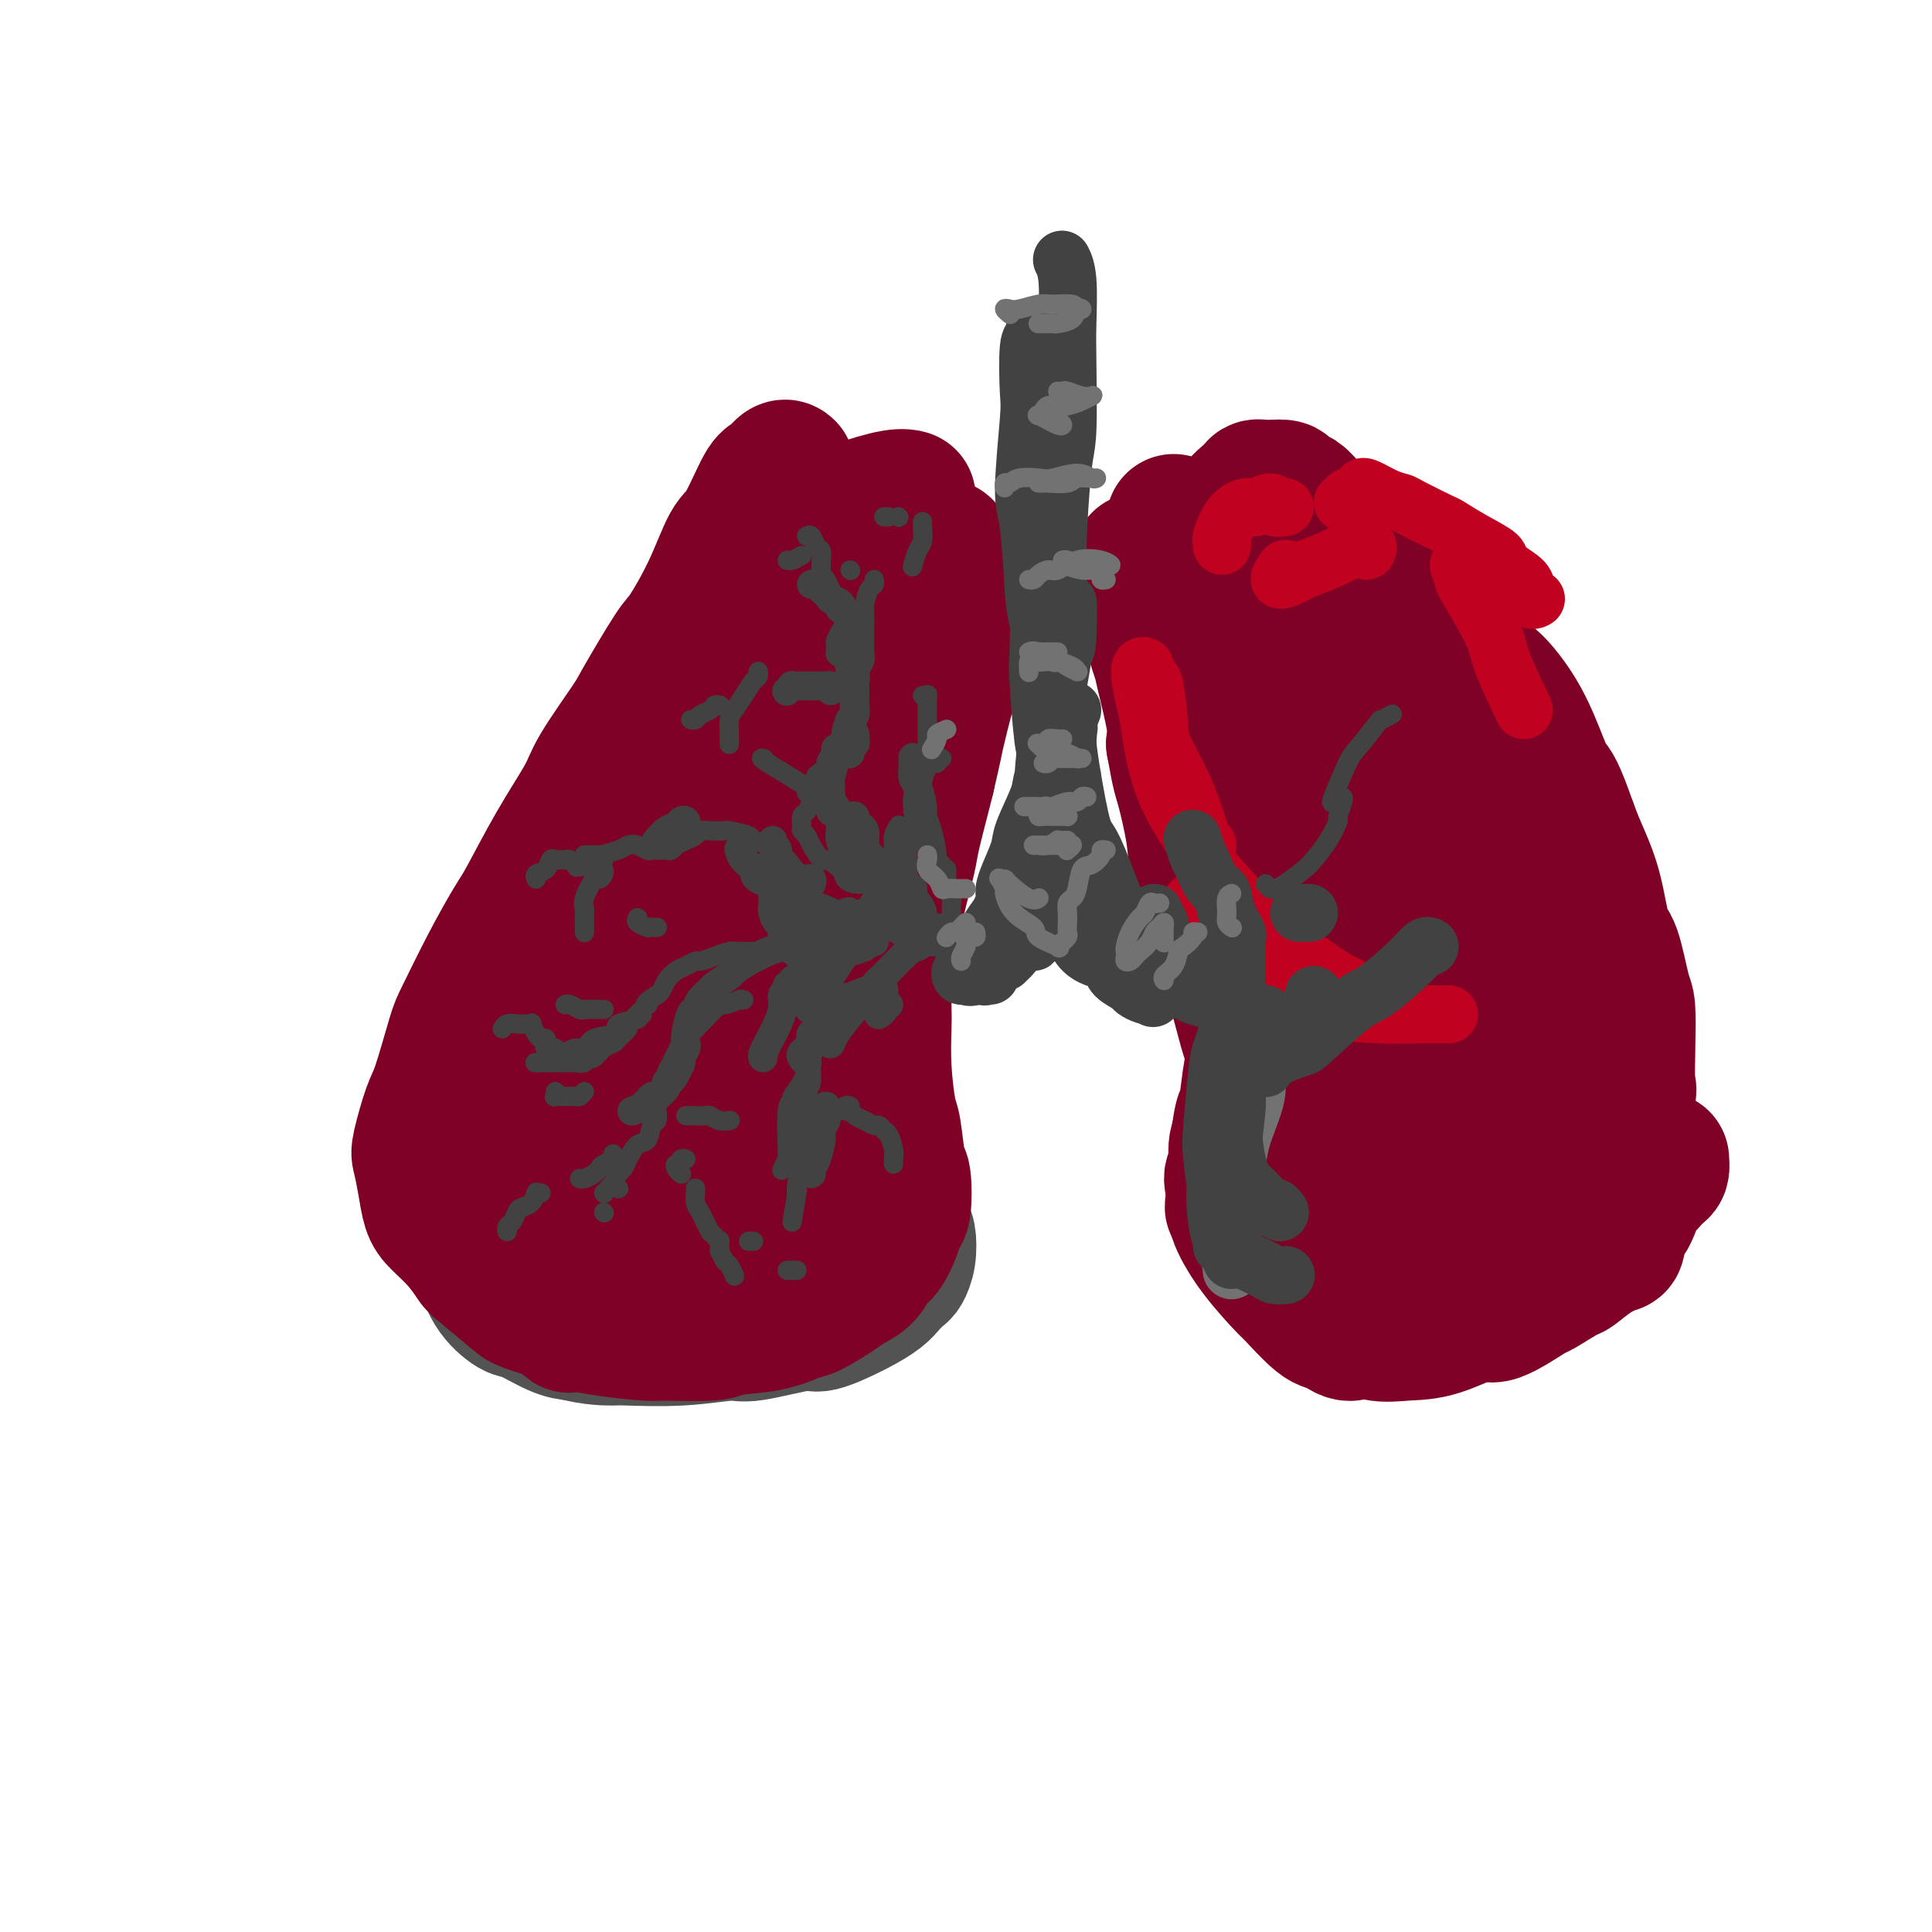 <svg viewBox='0 0 400 400' version='1.1' xmlns='http://www.w3.org/2000/svg' xmlns:xlink='http://www.w3.org/1999/xlink'><g fill='none' stroke='rgb(83,83,83)' stroke-width='28' stroke-linecap='round' stroke-linejoin='round'><path d='M165,111c-0.339,-0.111 -0.679,-0.223 -1,0c-0.321,0.223 -0.625,0.780 -1,1c-0.375,0.220 -0.822,0.104 -2,1c-1.178,0.896 -3.086,2.806 -4,4c-0.914,1.194 -0.835,1.674 -2,3c-1.165,1.326 -3.574,3.498 -5,5c-1.426,1.502 -1.870,2.335 -3,4c-1.130,1.665 -2.945,4.161 -5,7c-2.055,2.839 -4.349,6.021 -6,8c-1.651,1.979 -2.660,2.755 -4,5c-1.340,2.245 -3.010,5.959 -5,10c-1.990,4.041 -4.300,8.408 -6,11c-1.700,2.592 -2.791,3.410 -4,6c-1.209,2.590 -2.536,6.954 -4,11c-1.464,4.046 -3.066,7.774 -4,10c-0.934,2.226 -1.201,2.950 -2,6c-0.799,3.050 -2.131,8.424 -3,11c-0.869,2.576 -1.276,2.352 -2,5c-0.724,2.648 -1.764,8.166 -2,11c-0.236,2.834 0.332,2.984 0,5c-0.332,2.016 -1.564,5.899 -2,9c-0.436,3.101 -0.074,5.420 0,7c0.074,1.580 -0.138,2.420 0,4c0.138,1.580 0.628,3.899 1,5c0.372,1.101 0.627,0.985 1,2c0.373,1.015 0.865,3.161 2,5c1.135,1.839 2.912,3.369 4,4c1.088,0.631 1.485,0.362 3,1c1.515,0.638 4.147,2.182 6,3c1.853,0.818 2.926,0.909 4,1'/><path d='M119,276c3.779,1.005 6.727,1.018 8,1c1.273,-0.018 0.870,-0.065 3,0c2.130,0.065 6.793,0.244 11,0c4.207,-0.244 7.958,-0.911 10,-1c2.042,-0.089 2.375,0.401 5,0c2.625,-0.401 7.543,-1.693 10,-2c2.457,-0.307 2.455,0.370 4,0c1.545,-0.370 4.637,-1.785 7,-3c2.363,-1.215 3.996,-2.228 5,-3c1.004,-0.772 1.380,-1.303 2,-2c0.620,-0.697 1.484,-1.560 2,-2c0.516,-0.440 0.682,-0.457 1,-1c0.318,-0.543 0.787,-1.613 1,-3c0.213,-1.387 0.171,-3.090 0,-4c-0.171,-0.910 -0.469,-1.025 -1,-2c-0.531,-0.975 -1.294,-2.808 -2,-5c-0.706,-2.192 -1.356,-4.744 -2,-6c-0.644,-1.256 -1.282,-1.218 -2,-3c-0.718,-1.782 -1.515,-5.384 -2,-7c-0.485,-1.616 -0.659,-1.245 -1,-3c-0.341,-1.755 -0.850,-5.635 -1,-9c-0.150,-3.365 0.058,-6.215 0,-8c-0.058,-1.785 -0.382,-2.506 0,-5c0.382,-2.494 1.472,-6.760 2,-9c0.528,-2.240 0.496,-2.453 1,-5c0.504,-2.547 1.546,-7.429 2,-10c0.454,-2.571 0.321,-2.830 1,-5c0.679,-2.170 2.172,-6.252 3,-10c0.828,-3.748 0.992,-7.163 1,-9c0.008,-1.837 -0.141,-2.096 0,-4c0.141,-1.904 0.570,-5.452 1,-9'/><path d='M188,147c1.449,-9.981 -0.428,-4.433 -1,-4c-0.572,0.433 0.160,-4.247 0,-8c-0.160,-3.753 -1.213,-6.578 -2,-8c-0.787,-1.422 -1.309,-1.439 -2,-3c-0.691,-1.561 -1.550,-4.665 -2,-6c-0.450,-1.335 -0.492,-0.900 -1,-1c-0.508,-0.100 -1.483,-0.734 -3,-1c-1.517,-0.266 -3.575,-0.163 -5,0c-1.425,0.163 -2.217,0.386 -4,2c-1.783,1.614 -4.556,4.618 -6,6c-1.444,1.382 -1.557,1.143 -3,3c-1.443,1.857 -4.215,5.809 -7,10c-2.785,4.191 -5.581,8.620 -7,11c-1.419,2.380 -1.459,2.711 -3,6c-1.541,3.289 -4.583,9.535 -6,13c-1.417,3.465 -1.211,4.150 -2,7c-0.789,2.850 -2.575,7.864 -4,13c-1.425,5.136 -2.491,10.393 -3,13c-0.509,2.607 -0.463,2.564 -1,6c-0.537,3.436 -1.659,10.351 -2,14c-0.341,3.649 0.098,4.033 0,7c-0.098,2.967 -0.732,8.518 -1,13c-0.268,4.482 -0.168,7.894 0,10c0.168,2.106 0.405,2.905 1,5c0.595,2.095 1.547,5.487 2,7c0.453,1.513 0.408,1.145 1,2c0.592,0.855 1.822,2.931 3,4c1.178,1.069 2.306,1.132 3,1c0.694,-0.132 0.956,-0.459 2,-1c1.044,-0.541 2.870,-1.298 4,-2c1.130,-0.702 1.565,-1.351 2,-2'/><path d='M141,264c2.323,-1.586 2.631,-3.552 4,-8c1.369,-4.448 3.798,-11.378 5,-15c1.202,-3.622 1.177,-3.935 2,-8c0.823,-4.065 2.494,-11.881 3,-16c0.506,-4.119 -0.153,-4.540 0,-8c0.153,-3.460 1.116,-9.960 2,-16c0.884,-6.040 1.688,-11.618 2,-15c0.312,-3.382 0.133,-4.566 1,-9c0.867,-4.434 2.782,-12.119 4,-16c1.218,-3.881 1.741,-3.958 3,-7c1.259,-3.042 3.256,-9.048 5,-13c1.744,-3.952 3.237,-5.849 4,-7c0.763,-1.151 0.795,-1.556 1,-2c0.205,-0.444 0.581,-0.926 1,0c0.419,0.926 0.881,3.261 1,5c0.119,1.739 -0.105,2.884 -1,6c-0.895,3.116 -2.460,8.203 -4,14c-1.540,5.797 -3.053,12.303 -4,16c-0.947,3.697 -1.326,4.585 -2,8c-0.674,3.415 -1.641,9.356 -2,15c-0.359,5.644 -0.108,10.991 0,14c0.108,3.009 0.074,3.682 0,7c-0.074,3.318 -0.189,9.283 0,12c0.189,2.717 0.681,2.188 1,4c0.319,1.812 0.464,5.966 1,9c0.536,3.034 1.464,4.948 2,6c0.536,1.052 0.680,1.241 1,2c0.320,0.759 0.817,2.089 1,3c0.183,0.911 0.052,1.403 0,2c-0.052,0.597 -0.026,1.298 0,2'/><path d='M172,249c0.418,4.291 -1.536,1.019 -2,0c-0.464,-1.019 0.562,0.214 0,1c-0.562,0.786 -2.714,1.127 -4,1c-1.286,-0.127 -1.707,-0.720 -3,-1c-1.293,-0.280 -3.458,-0.248 -6,-1c-2.542,-0.752 -5.459,-2.288 -7,-3c-1.541,-0.712 -1.704,-0.599 -3,-2c-1.296,-1.401 -3.723,-4.314 -5,-6c-1.277,-1.686 -1.403,-2.144 -2,-5c-0.597,-2.856 -1.664,-8.111 -2,-11c-0.336,-2.889 0.058,-3.412 0,-6c-0.058,-2.588 -0.566,-7.241 0,-11c0.566,-3.759 2.208,-6.623 3,-8c0.792,-1.377 0.733,-1.267 1,-2c0.267,-0.733 0.860,-2.310 1,-3c0.140,-0.690 -0.172,-0.491 0,1c0.172,1.491 0.830,4.276 1,6c0.170,1.724 -0.146,2.387 0,5c0.146,2.613 0.756,7.175 1,9c0.244,1.825 0.122,0.912 0,0'/></g>
<g fill='none' stroke='rgb(127,1,37)' stroke-width='28' stroke-linecap='round' stroke-linejoin='round'><path d='M163,97c-0.229,-0.226 -0.458,-0.452 -1,0c-0.542,0.452 -1.395,1.582 -2,2c-0.605,0.418 -0.960,0.123 -2,2c-1.040,1.877 -2.764,5.927 -4,8c-1.236,2.073 -1.984,2.170 -3,4c-1.016,1.830 -2.298,5.394 -4,9c-1.702,3.606 -3.822,7.255 -5,9c-1.178,1.745 -1.415,1.586 -3,4c-1.585,2.414 -4.519,7.403 -6,10c-1.481,2.597 -1.510,2.804 -3,5c-1.490,2.196 -4.441,6.383 -6,9c-1.559,2.617 -1.724,3.664 -3,6c-1.276,2.336 -3.662,5.960 -6,10c-2.338,4.040 -4.628,8.496 -6,11c-1.372,2.504 -1.828,3.055 -3,5c-1.172,1.945 -3.062,5.282 -5,9c-1.938,3.718 -3.924,7.815 -5,10c-1.076,2.185 -1.242,2.456 -2,5c-0.758,2.544 -2.109,7.362 -3,10c-0.891,2.638 -1.322,3.098 -2,5c-0.678,1.902 -1.603,5.246 -2,7c-0.397,1.754 -0.266,1.917 0,3c0.266,1.083 0.667,3.085 1,5c0.333,1.915 0.599,3.742 1,5c0.401,1.258 0.937,1.948 2,3c1.063,1.052 2.652,2.466 4,4c1.348,1.534 2.455,3.187 3,4c0.545,0.813 0.527,0.785 2,2c1.473,1.215 4.435,3.673 6,5c1.565,1.327 1.733,1.522 3,2c1.267,0.478 3.634,1.239 6,2'/><path d='M115,272c4.106,3.348 2.372,2.219 3,2c0.628,-0.219 3.619,0.474 7,1c3.381,0.526 7.151,0.885 9,1c1.849,0.115 1.777,-0.015 4,0c2.223,0.015 6.742,0.175 9,0c2.258,-0.175 2.254,-0.683 4,-1c1.746,-0.317 5.243,-0.441 8,-1c2.757,-0.559 4.773,-1.552 6,-2c1.227,-0.448 1.666,-0.351 3,-1c1.334,-0.649 3.565,-2.045 5,-3c1.435,-0.955 2.076,-1.469 3,-2c0.924,-0.531 2.131,-1.077 3,-2c0.869,-0.923 1.399,-2.221 2,-3c0.601,-0.779 1.272,-1.039 2,-2c0.728,-0.961 1.513,-2.623 2,-4c0.487,-1.377 0.678,-2.470 1,-3c0.322,-0.530 0.777,-0.496 1,-2c0.223,-1.504 0.214,-4.545 0,-6c-0.214,-1.455 -0.632,-1.324 -1,-3c-0.368,-1.676 -0.687,-5.160 -1,-7c-0.313,-1.840 -0.620,-2.038 -1,-4c-0.380,-1.962 -0.832,-5.689 -1,-9c-0.168,-3.311 -0.054,-6.206 0,-8c0.054,-1.794 0.046,-2.486 0,-5c-0.046,-2.514 -0.129,-6.850 0,-9c0.129,-2.150 0.472,-2.116 1,-4c0.528,-1.884 1.241,-5.687 2,-9c0.759,-3.313 1.564,-6.135 2,-8c0.436,-1.865 0.502,-2.771 1,-5c0.498,-2.229 1.428,-5.780 2,-8c0.572,-2.220 0.786,-3.110 1,-4'/><path d='M192,161c1.737,-7.469 1.580,-7.142 2,-9c0.420,-1.858 1.419,-5.900 2,-8c0.581,-2.100 0.745,-2.257 1,-4c0.255,-1.743 0.602,-5.070 1,-7c0.398,-1.930 0.845,-2.461 1,-4c0.155,-1.539 0.016,-4.086 0,-6c-0.016,-1.914 0.091,-3.195 0,-4c-0.091,-0.805 -0.379,-1.133 -1,-2c-0.621,-0.867 -1.576,-2.272 -2,-3c-0.424,-0.728 -0.317,-0.780 -1,-1c-0.683,-0.220 -2.154,-0.609 -4,-1c-1.846,-0.391 -4.066,-0.785 -5,-1c-0.934,-0.215 -0.583,-0.252 -2,0c-1.417,0.252 -4.602,0.791 -6,1c-1.398,0.209 -1.008,0.088 -2,1c-0.992,0.912 -3.364,2.859 -6,5c-2.636,2.141 -5.535,4.478 -7,6c-1.465,1.522 -1.495,2.228 -3,5c-1.505,2.772 -4.484,7.608 -6,10c-1.516,2.392 -1.568,2.340 -3,5c-1.432,2.660 -4.243,8.033 -7,14c-2.757,5.967 -5.460,12.528 -7,16c-1.540,3.472 -1.919,3.857 -3,8c-1.081,4.143 -2.865,12.046 -4,16c-1.135,3.954 -1.621,3.960 -2,7c-0.379,3.040 -0.651,9.116 -1,14c-0.349,4.884 -0.776,8.577 -1,11c-0.224,2.423 -0.246,3.577 0,6c0.246,2.423 0.758,6.114 1,8c0.242,1.886 0.212,1.967 1,3c0.788,1.033 2.394,3.016 4,5'/><path d='M132,252c1.636,1.783 3.226,2.242 4,3c0.774,0.758 0.733,1.815 2,2c1.267,0.185 3.842,-0.502 5,-1c1.158,-0.498 0.899,-0.805 2,-2c1.101,-1.195 3.564,-3.277 6,-9c2.436,-5.723 4.847,-15.087 6,-20c1.153,-4.913 1.047,-5.376 2,-12c0.953,-6.624 2.964,-19.411 4,-26c1.036,-6.589 1.097,-6.982 2,-11c0.903,-4.018 2.647,-11.663 4,-18c1.353,-6.337 2.314,-11.366 3,-14c0.686,-2.634 1.098,-2.871 2,-5c0.902,-2.129 2.295,-6.149 3,-8c0.705,-1.851 0.722,-1.534 1,-2c0.278,-0.466 0.816,-1.714 1,-2c0.184,-0.286 0.014,0.392 0,0c-0.014,-0.392 0.130,-1.854 0,0c-0.130,1.854 -0.532,7.025 -1,10c-0.468,2.975 -1.003,3.756 -2,8c-0.997,4.244 -2.458,11.953 -4,20c-1.542,8.047 -3.167,16.431 -4,21c-0.833,4.569 -0.875,5.322 -2,10c-1.125,4.678 -3.335,13.282 -4,18c-0.665,4.718 0.214,5.551 0,9c-0.214,3.449 -1.521,9.515 -2,13c-0.479,3.485 -0.131,4.390 0,6c0.131,1.610 0.046,3.926 0,6c-0.046,2.074 -0.054,3.906 0,5c0.054,1.094 0.168,1.448 0,2c-0.168,0.552 -0.620,1.300 -1,2c-0.380,0.700 -0.690,1.350 -1,2'/><path d='M158,259c-0.954,7.064 -1.340,2.223 -3,1c-1.660,-1.223 -4.594,1.173 -6,2c-1.406,0.827 -1.285,0.085 -3,0c-1.715,-0.085 -5.267,0.486 -9,0c-3.733,-0.486 -7.649,-2.029 -10,-3c-2.351,-0.971 -3.139,-1.369 -6,-3c-2.861,-1.631 -7.797,-4.494 -10,-6c-2.203,-1.506 -1.674,-1.655 -3,-3c-1.326,-1.345 -4.507,-3.886 -6,-5c-1.493,-1.114 -1.296,-0.802 -2,-1c-0.704,-0.198 -2.308,-0.908 -2,-1c0.308,-0.092 2.527,0.433 4,1c1.473,0.567 2.201,1.176 4,2c1.799,0.824 4.670,1.862 8,2c3.330,0.138 7.121,-0.625 9,-1c1.879,-0.375 1.848,-0.362 4,-2c2.152,-1.638 6.487,-4.926 9,-7c2.513,-2.074 3.205,-2.934 5,-6c1.795,-3.066 4.693,-8.339 7,-14c2.307,-5.661 4.021,-11.711 5,-15c0.979,-3.289 1.222,-3.817 2,-7c0.778,-3.183 2.092,-9.022 3,-12c0.908,-2.978 1.410,-3.095 2,-5c0.590,-1.905 1.268,-5.597 2,-9c0.732,-3.403 1.516,-6.517 2,-8c0.484,-1.483 0.666,-1.336 1,-3c0.334,-1.664 0.821,-5.140 1,-7c0.179,-1.860 0.051,-2.103 0,-3c-0.051,-0.897 -0.026,-2.449 0,-4'/><path d='M166,142c0.989,-6.364 0.463,-5.274 0,-5c-0.463,0.274 -0.862,-0.266 -1,-2c-0.138,-1.734 -0.016,-4.661 0,-6c0.016,-1.339 -0.073,-1.091 0,-2c0.073,-0.909 0.309,-2.974 1,-5c0.691,-2.026 1.836,-4.013 2,-5c0.164,-0.987 -0.654,-0.975 0,-2c0.654,-1.025 2.779,-3.088 4,-4c1.221,-0.912 1.539,-0.675 2,-1c0.461,-0.325 1.064,-1.214 2,-2c0.936,-0.786 2.204,-1.468 3,-2c0.796,-0.532 1.118,-0.913 2,-1c0.882,-0.087 2.322,0.118 3,0c0.678,-0.118 0.592,-0.561 1,-1c0.408,-0.439 1.310,-0.873 2,-1c0.690,-0.127 1.170,0.053 1,0c-0.170,-0.053 -0.989,-0.339 -3,0c-2.011,0.339 -5.213,1.303 -7,2c-1.787,0.697 -2.161,1.128 -5,4c-2.839,2.872 -8.145,8.187 -11,11c-2.855,2.813 -3.258,3.124 -5,6c-1.742,2.876 -4.822,8.315 -8,13c-3.178,4.685 -6.453,8.614 -8,11c-1.547,2.386 -1.365,3.228 -3,6c-1.635,2.772 -5.088,7.475 -7,10c-1.912,2.525 -2.284,2.872 -3,5c-0.716,2.128 -1.776,6.037 -3,9c-1.224,2.963 -2.612,4.982 -4,7'/><path d='M121,187c-5.607,9.879 -1.626,4.075 -1,4c0.626,-0.075 -2.103,5.577 -3,8c-0.897,2.423 0.039,1.615 0,3c-0.039,1.385 -1.053,4.961 -2,8c-0.947,3.039 -1.827,5.540 -2,7c-0.173,1.460 0.360,1.879 0,4c-0.360,2.121 -1.613,5.945 -2,8c-0.387,2.055 0.092,2.341 0,4c-0.092,1.659 -0.757,4.692 -1,7c-0.243,2.308 -0.065,3.891 0,5c0.065,1.109 0.019,1.746 0,2c-0.019,0.254 -0.009,0.127 0,0'/><path d='M243,108c0.092,0.327 0.184,0.653 1,1c0.816,0.347 2.357,0.713 3,1c0.643,0.287 0.390,0.494 1,1c0.610,0.506 2.084,1.312 3,2c0.916,0.688 1.276,1.259 2,2c0.724,0.741 1.814,1.650 3,3c1.186,1.350 2.467,3.139 3,4c0.533,0.861 0.316,0.794 1,2c0.684,1.206 2.267,3.684 3,5c0.733,1.316 0.616,1.470 1,3c0.384,1.530 1.270,4.435 2,6c0.730,1.565 1.306,1.788 2,3c0.694,1.212 1.507,3.412 2,6c0.493,2.588 0.665,5.564 1,7c0.335,1.436 0.832,1.333 1,3c0.168,1.667 0.006,5.106 0,8c-0.006,2.894 0.145,5.243 0,7c-0.145,1.757 -0.586,2.921 -1,5c-0.414,2.079 -0.800,5.072 -1,7c-0.200,1.928 -0.214,2.790 -1,5c-0.786,2.210 -2.343,5.766 -3,8c-0.657,2.234 -0.414,3.146 -1,5c-0.586,1.854 -2.002,4.651 -3,8c-0.998,3.349 -1.578,7.249 -2,9c-0.422,1.751 -0.688,1.353 -1,3c-0.312,1.647 -0.671,5.338 -1,7c-0.329,1.662 -0.627,1.294 -1,3c-0.373,1.706 -0.821,5.488 -1,8c-0.179,2.512 -0.090,3.756 0,5'/><path d='M256,245c-1.989,9.544 0.038,2.903 1,2c0.962,-0.903 0.859,3.931 1,6c0.141,2.069 0.525,1.374 1,2c0.475,0.626 1.041,2.572 2,4c0.959,1.428 2.311,2.338 3,3c0.689,0.662 0.714,1.077 2,2c1.286,0.923 3.834,2.354 5,3c1.166,0.646 0.949,0.506 2,1c1.051,0.494 3.370,1.623 6,2c2.630,0.377 5.571,0.004 7,0c1.429,-0.004 1.346,0.363 3,0c1.654,-0.363 5.046,-1.455 7,-2c1.954,-0.545 2.471,-0.542 4,-1c1.529,-0.458 4.070,-1.377 7,-3c2.930,-1.623 6.249,-3.950 8,-5c1.751,-1.050 1.934,-0.824 3,-2c1.066,-1.176 3.016,-3.756 5,-6c1.984,-2.244 4.003,-4.153 5,-5c0.997,-0.847 0.971,-0.632 2,-2c1.029,-1.368 3.113,-4.319 4,-6c0.887,-1.681 0.578,-2.093 1,-4c0.422,-1.907 1.575,-5.310 2,-7c0.425,-1.690 0.122,-1.668 0,-3c-0.122,-1.332 -0.063,-4.017 0,-7c0.063,-2.983 0.131,-6.262 0,-8c-0.131,-1.738 -0.462,-1.934 -1,-4c-0.538,-2.066 -1.285,-6.001 -2,-8c-0.715,-1.999 -1.398,-2.062 -2,-4c-0.602,-1.938 -1.124,-5.753 -2,-9c-0.876,-3.247 -2.108,-5.928 -3,-8c-0.892,-2.072 -1.446,-3.536 -2,-5'/><path d='M325,171c-2.686,-7.792 -3.402,-8.271 -4,-9c-0.598,-0.729 -1.078,-1.708 -2,-4c-0.922,-2.292 -2.285,-5.896 -4,-9c-1.715,-3.104 -3.783,-5.709 -5,-7c-1.217,-1.291 -1.584,-1.269 -3,-3c-1.416,-1.731 -3.881,-5.214 -5,-7c-1.119,-1.786 -0.890,-1.876 -2,-3c-1.110,-1.124 -3.558,-3.282 -6,-5c-2.442,-1.718 -4.878,-2.996 -6,-4c-1.122,-1.004 -0.929,-1.735 -2,-3c-1.071,-1.265 -3.405,-3.064 -5,-4c-1.595,-0.936 -2.449,-1.010 -4,-2c-1.551,-0.990 -3.797,-2.896 -5,-4c-1.203,-1.104 -1.361,-1.406 -2,-2c-0.639,-0.594 -1.758,-1.482 -3,-2c-1.242,-0.518 -2.605,-0.667 -3,-1c-0.395,-0.333 0.180,-0.848 0,-1c-0.180,-0.152 -1.116,0.061 -2,0c-0.884,-0.061 -1.718,-0.395 -2,0c-0.282,0.395 -0.013,1.517 0,2c0.013,0.483 -0.230,0.325 0,1c0.230,0.675 0.932,2.182 2,5c1.068,2.818 2.502,6.947 3,9c0.498,2.053 0.060,2.032 1,4c0.940,1.968 3.257,5.927 4,8c0.743,2.073 -0.088,2.260 0,4c0.088,1.740 1.096,5.033 2,9c0.904,3.967 1.705,8.606 2,11c0.295,2.394 0.084,2.541 0,5c-0.084,2.459 -0.042,7.229 0,12'/><path d='M274,171c0.683,7.142 0.390,4.499 0,6c-0.390,1.501 -0.878,7.148 -1,12c-0.122,4.852 0.122,8.911 0,11c-0.122,2.089 -0.611,2.209 -1,5c-0.389,2.791 -0.678,8.255 -1,11c-0.322,2.745 -0.675,2.773 -1,5c-0.325,2.227 -0.620,6.652 -1,9c-0.380,2.348 -0.843,2.617 -1,4c-0.157,1.383 -0.007,3.879 0,6c0.007,2.121 -0.127,3.866 0,5c0.127,1.134 0.517,1.655 1,3c0.483,1.345 1.061,3.512 2,5c0.939,1.488 2.239,2.297 3,3c0.761,0.703 0.985,1.301 2,1c1.015,-0.301 2.823,-1.502 4,-2c1.177,-0.498 1.724,-0.294 3,-2c1.276,-1.706 3.282,-5.322 5,-12c1.718,-6.678 3.148,-16.417 4,-22c0.852,-5.583 1.125,-7.011 2,-13c0.875,-5.989 2.351,-16.538 3,-22c0.649,-5.462 0.472,-5.837 1,-10c0.528,-4.163 1.760,-12.114 2,-16c0.240,-3.886 -0.513,-3.709 -1,-6c-0.487,-2.291 -0.708,-7.052 -1,-10c-0.292,-2.948 -0.653,-4.085 -1,-5c-0.347,-0.915 -0.679,-1.610 -1,-2c-0.321,-0.390 -0.633,-0.476 -1,-1c-0.367,-0.524 -0.791,-1.487 -1,-1c-0.209,0.487 -0.203,2.425 0,4c0.203,1.575 0.601,2.788 1,4'/><path d='M295,141c0.417,3.393 1.461,8.376 2,11c0.539,2.624 0.574,2.889 1,6c0.426,3.111 1.243,9.070 2,16c0.757,6.930 1.456,14.832 2,19c0.544,4.168 0.934,4.601 1,8c0.066,3.399 -0.194,9.764 0,13c0.194,3.236 0.840,3.344 1,5c0.160,1.656 -0.168,4.859 0,7c0.168,2.141 0.832,3.219 1,4c0.168,0.781 -0.160,1.267 0,2c0.160,0.733 0.806,1.715 1,2c0.194,0.285 -0.065,-0.126 0,0c0.065,0.126 0.454,0.789 2,0c1.546,-0.789 4.250,-3.031 6,-4c1.750,-0.969 2.546,-0.665 4,-3c1.454,-2.335 3.564,-7.309 5,-10c1.436,-2.691 2.196,-3.098 3,-5c0.804,-1.902 1.650,-5.298 2,-8c0.350,-2.702 0.204,-4.711 0,-6c-0.204,-1.289 -0.465,-1.859 -1,-3c-0.535,-1.141 -1.343,-2.853 -2,-4c-0.657,-1.147 -1.163,-1.728 -2,-3c-0.837,-1.272 -2.004,-3.233 -4,-6c-1.996,-2.767 -4.820,-6.338 -6,-8c-1.180,-1.662 -0.715,-1.414 -2,-3c-1.285,-1.586 -4.318,-5.007 -6,-7c-1.682,-1.993 -2.011,-2.559 -3,-4c-0.989,-1.441 -2.636,-3.757 -4,-6c-1.364,-2.243 -2.444,-4.411 -3,-6c-0.556,-1.589 -0.587,-2.597 -1,-4c-0.413,-1.403 -1.206,-3.202 -2,-5'/><path d='M292,139c-1.346,-2.939 -1.712,-2.786 -2,-4c-0.288,-1.214 -0.499,-3.797 -1,-6c-0.501,-2.203 -1.291,-4.028 -2,-5c-0.709,-0.972 -1.336,-1.091 -2,-2c-0.664,-0.909 -1.364,-2.609 -2,-4c-0.636,-1.391 -1.207,-2.475 -2,-3c-0.793,-0.525 -1.808,-0.493 -2,-1c-0.192,-0.507 0.440,-1.553 0,-2c-0.440,-0.447 -1.953,-0.296 -3,-1c-1.047,-0.704 -1.627,-2.265 -2,-3c-0.373,-0.735 -0.539,-0.645 -1,-1c-0.461,-0.355 -1.217,-1.156 -2,-2c-0.783,-0.844 -1.591,-1.729 -2,-2c-0.409,-0.271 -0.417,0.074 -1,0c-0.583,-0.074 -1.742,-0.568 -2,-1c-0.258,-0.432 0.384,-0.804 0,-1c-0.384,-0.196 -1.795,-0.217 -3,0c-1.205,0.217 -2.205,0.671 -3,1c-0.795,0.329 -1.384,0.533 -2,1c-0.616,0.467 -1.259,1.196 -2,2c-0.741,0.804 -1.579,1.683 -2,2c-0.421,0.317 -0.425,0.072 -1,1c-0.575,0.928 -1.721,3.030 -2,4c-0.279,0.970 0.308,0.810 0,2c-0.308,1.190 -1.510,3.731 -2,5c-0.490,1.269 -0.267,1.267 0,2c0.267,0.733 0.580,2.202 1,4c0.420,1.798 0.948,3.925 1,5c0.052,1.075 -0.371,1.097 0,2c0.371,0.903 1.534,2.687 2,4c0.466,1.313 0.233,2.157 0,3'/><path d='M253,139c1.101,4.122 1.853,4.428 2,5c0.147,0.572 -0.313,1.409 0,3c0.313,1.591 1.398,3.935 2,6c0.602,2.065 0.722,3.849 1,5c0.278,1.151 0.716,1.668 1,3c0.284,1.332 0.416,3.479 1,6c0.584,2.521 1.621,5.416 2,7c0.379,1.584 0.102,1.857 0,4c-0.102,2.143 -0.027,6.158 0,8c0.027,1.842 0.007,1.513 0,3c-0.007,1.487 -0.002,4.792 0,8c0.002,3.208 0.002,6.321 0,8c-0.002,1.679 -0.004,1.925 0,4c0.004,2.075 0.016,5.978 0,8c-0.016,2.022 -0.061,2.163 0,4c0.061,1.837 0.226,5.368 0,7c-0.226,1.632 -0.845,1.363 -1,2c-0.155,0.637 0.154,2.180 0,4c-0.154,1.820 -0.770,3.915 -1,5c-0.230,1.085 -0.073,1.158 0,2c0.073,0.842 0.061,2.454 0,3c-0.061,0.546 -0.170,0.028 0,0c0.170,-0.028 0.620,0.434 1,1c0.380,0.566 0.690,1.234 1,0c0.310,-1.234 0.619,-4.372 1,-6c0.381,-1.628 0.834,-1.746 1,-5c0.166,-3.254 0.045,-9.645 0,-13c-0.045,-3.355 -0.013,-3.673 0,-6c0.013,-2.327 0.006,-6.664 0,-11'/><path d='M264,204c-0.197,-5.317 -0.691,-3.609 -1,-5c-0.309,-1.391 -0.435,-5.882 -1,-10c-0.565,-4.118 -1.569,-7.864 -2,-10c-0.431,-2.136 -0.289,-2.662 -1,-5c-0.711,-2.338 -2.274,-6.486 -3,-9c-0.726,-2.514 -0.614,-3.393 -1,-5c-0.386,-1.607 -1.270,-3.944 -2,-6c-0.730,-2.056 -1.308,-3.833 -2,-5c-0.692,-1.167 -1.499,-1.724 -2,-3c-0.501,-1.276 -0.696,-3.271 -1,-4c-0.304,-0.729 -0.716,-0.191 -1,-1c-0.284,-0.809 -0.438,-2.964 -1,-5c-0.562,-2.036 -1.530,-3.952 -2,-5c-0.470,-1.048 -0.440,-1.226 -1,-2c-0.560,-0.774 -1.708,-2.144 -2,-3c-0.292,-0.856 0.272,-1.199 0,-2c-0.272,-0.801 -1.379,-2.061 -2,-3c-0.621,-0.939 -0.755,-1.557 -1,-2c-0.245,-0.443 -0.603,-0.710 -1,-1c-0.397,-0.290 -0.835,-0.601 -1,-1c-0.165,-0.399 -0.056,-0.886 0,-1c0.056,-0.114 0.061,0.144 0,1c-0.061,0.856 -0.186,2.310 0,3c0.186,0.690 0.684,0.617 1,2c0.316,1.383 0.449,4.221 1,7c0.551,2.779 1.519,5.497 2,7c0.481,1.503 0.476,1.789 1,4c0.524,2.211 1.578,6.346 2,9c0.422,2.654 0.211,3.827 0,5'/><path d='M243,154c1.263,7.123 1.422,6.932 2,9c0.578,2.068 1.575,6.396 2,9c0.425,2.604 0.278,3.485 1,6c0.722,2.515 2.312,6.663 3,9c0.688,2.337 0.472,2.864 1,5c0.528,2.136 1.800,5.881 3,10c1.200,4.119 2.329,8.613 3,11c0.671,2.387 0.884,2.668 2,5c1.116,2.332 3.136,6.715 4,9c0.864,2.285 0.573,2.471 1,4c0.427,1.529 1.571,4.400 3,7c1.429,2.600 3.142,4.930 4,6c0.858,1.070 0.861,0.882 2,2c1.139,1.118 3.414,3.542 5,5c1.586,1.458 2.482,1.950 4,3c1.518,1.050 3.658,2.659 6,4c2.342,1.341 4.885,2.414 6,3c1.115,0.586 0.802,0.686 2,1c1.198,0.314 3.906,0.841 5,1c1.094,0.159 0.573,-0.049 1,0c0.427,0.049 1.802,0.355 3,0c1.198,-0.355 2.220,-1.369 3,-2c0.780,-0.631 1.319,-0.877 2,-2c0.681,-1.123 1.503,-3.124 2,-4c0.497,-0.876 0.670,-0.627 1,-1c0.330,-0.373 0.819,-1.369 1,-2c0.181,-0.631 0.054,-0.898 0,-1c-0.054,-0.102 -0.035,-0.038 0,0c0.035,0.038 0.086,0.049 0,0c-0.086,-0.049 -0.310,-0.157 -1,0c-0.690,0.157 -1.845,0.578 -3,1'/><path d='M311,252c-0.786,0.014 -0.750,0.049 -2,1c-1.250,0.951 -3.785,2.818 -6,4c-2.215,1.182 -4.108,1.679 -5,2c-0.892,0.321 -0.782,0.465 -2,1c-1.218,0.535 -3.764,1.460 -6,2c-2.236,0.540 -4.163,0.693 -5,1c-0.837,0.307 -0.584,0.768 -2,1c-1.416,0.232 -4.502,0.237 -6,0c-1.498,-0.237 -1.408,-0.714 -2,-1c-0.592,-0.286 -1.866,-0.382 -3,-1c-1.134,-0.618 -2.129,-1.759 -3,-3c-0.871,-1.241 -1.617,-2.583 -3,-5c-1.383,-2.417 -3.403,-5.909 -4,-8c-0.597,-2.091 0.229,-2.780 0,-4c-0.229,-1.220 -1.513,-2.970 -2,-4c-0.487,-1.030 -0.177,-1.341 0,-2c0.177,-0.659 0.220,-1.665 0,-2c-0.220,-0.335 -0.705,0.000 -1,0c-0.295,-0.000 -0.400,-0.337 -1,0c-0.600,0.337 -1.694,1.346 -2,3c-0.306,1.654 0.176,3.951 0,5c-0.176,1.049 -1.010,0.849 -1,2c0.010,1.151 0.864,3.652 1,5c0.136,1.348 -0.445,1.542 0,3c0.445,1.458 1.915,4.181 4,7c2.085,2.819 4.786,5.735 6,7c1.214,1.265 0.942,0.879 2,2c1.058,1.121 3.445,3.749 5,5c1.555,1.251 2.277,1.126 3,1'/><path d='M276,274c4.059,3.570 4.208,1.494 5,1c0.792,-0.494 2.227,0.593 4,1c1.773,0.407 3.884,0.133 6,0c2.116,-0.133 4.237,-0.124 7,-1c2.763,-0.876 6.170,-2.638 8,-3c1.830,-0.362 2.085,0.676 4,0c1.915,-0.676 5.491,-3.066 7,-4c1.509,-0.934 0.951,-0.412 2,-1c1.049,-0.588 3.706,-2.287 5,-3c1.294,-0.713 1.225,-0.440 2,-1c0.775,-0.560 2.393,-1.953 4,-3c1.607,-1.047 3.204,-1.749 4,-2c0.796,-0.251 0.792,-0.050 1,-1c0.208,-0.950 0.628,-3.052 1,-4c0.372,-0.948 0.695,-0.741 1,-1c0.305,-0.259 0.590,-0.984 1,-2c0.410,-1.016 0.945,-2.324 1,-3c0.055,-0.676 -0.370,-0.720 0,-1c0.370,-0.280 1.534,-0.794 2,-1c0.466,-0.206 0.233,-0.103 0,0'/><path d='M344,240c0.065,0.784 0.131,1.567 0,2c-0.131,0.433 -0.458,0.514 -1,1c-0.542,0.486 -1.297,1.375 -2,2c-0.703,0.625 -1.353,0.985 -2,2c-0.647,1.015 -1.290,2.686 -3,4c-1.710,1.314 -4.486,2.271 -6,3c-1.514,0.729 -1.765,1.228 -3,2c-1.235,0.772 -3.455,1.815 -6,3c-2.545,1.185 -5.416,2.511 -7,3c-1.584,0.489 -1.881,0.140 -2,0c-0.119,-0.140 -0.059,-0.070 0,0'/></g>
<g fill='none' stroke='rgb(193,1,32)' stroke-width='12' stroke-linecap='round' stroke-linejoin='round'><path d='M247,187c-0.186,-0.263 -0.372,-0.526 0,0c0.372,0.526 1.301,1.840 3,3c1.699,1.160 4.167,2.167 6,3c1.833,0.833 3.032,1.494 4,2c0.968,0.506 1.705,0.859 2,1c0.295,0.141 0.147,0.071 0,0'/><path d='M250,175c-0.370,-0.267 -0.739,-0.534 -1,-1c-0.261,-0.466 -0.413,-1.132 -1,-3c-0.587,-1.868 -1.610,-4.940 -3,-8c-1.390,-3.060 -3.147,-6.109 -4,-8c-0.853,-1.891 -0.802,-2.626 -1,-5c-0.198,-2.374 -0.646,-6.389 -1,-8c-0.354,-1.611 -0.613,-0.818 -1,-1c-0.387,-0.182 -0.900,-1.340 -1,-2c-0.100,-0.660 0.213,-0.821 0,-1c-0.213,-0.179 -0.953,-0.374 -1,1c-0.047,1.374 0.600,4.319 1,6c0.400,1.681 0.552,2.100 1,5c0.448,2.900 1.192,8.281 3,13c1.808,4.719 4.681,8.776 6,11c1.319,2.224 1.085,2.617 3,5c1.915,2.383 5.981,6.758 8,9c2.019,2.242 1.991,2.352 4,4c2.009,1.648 6.054,4.833 9,7c2.946,2.167 4.793,3.314 6,4c1.207,0.686 1.773,0.910 2,1c0.227,0.090 0.113,0.045 0,0'/><path d='M259,189c-0.074,-0.088 -0.149,-0.177 0,0c0.149,0.177 0.521,0.619 1,2c0.479,1.381 1.065,3.702 2,5c0.935,1.298 2.220,1.575 4,3c1.780,1.425 4.056,3.999 7,6c2.944,2.001 6.555,3.429 8,4c1.445,0.571 0.722,0.286 0,0'/><path d='M300,210c-1.097,0.008 -2.195,0.016 -3,0c-0.805,-0.016 -1.319,-0.056 -3,0c-1.681,0.056 -4.530,0.207 -9,0c-4.470,-0.207 -10.563,-0.774 -13,-1c-2.437,-0.226 -1.219,-0.113 0,0'/><path d='M270,204c-0.225,-0.170 -0.449,-0.341 -1,0c-0.551,0.341 -1.428,1.193 -2,2c-0.572,0.807 -0.840,1.568 -2,3c-1.160,1.432 -3.211,3.536 -5,6c-1.789,2.464 -3.316,5.287 -4,7c-0.684,1.713 -0.523,2.315 -1,3c-0.477,0.685 -1.590,1.454 -2,2c-0.410,0.546 -0.117,0.870 0,1c0.117,0.130 0.059,0.065 0,0'/><path d='M258,204c-0.059,0.163 -0.118,0.326 0,0c0.118,-0.326 0.414,-1.140 1,-2c0.586,-0.860 1.462,-1.767 2,-2c0.538,-0.233 0.740,0.206 1,0c0.260,-0.206 0.580,-1.058 1,-1c0.420,0.058 0.939,1.027 1,1c0.061,-0.027 -0.338,-1.051 -1,0c-0.662,1.051 -1.589,4.176 -2,6c-0.411,1.824 -0.306,2.345 -1,4c-0.694,1.655 -2.186,4.444 -3,7c-0.814,2.556 -0.950,4.881 -1,6c-0.050,1.119 -0.014,1.034 0,1c0.014,-0.034 0.007,-0.017 0,0'/><path d='M302,117c0.453,1.285 0.907,2.570 1,3c0.093,0.430 -0.174,0.005 1,2c1.174,1.995 3.789,6.411 5,9c1.211,2.589 1.018,3.351 2,6c0.982,2.649 3.138,7.185 4,9c0.862,1.815 0.431,0.907 0,0'/><path d='M318,124c-0.307,0.187 -0.614,0.374 -1,0c-0.386,-0.374 -0.849,-1.310 -1,-2c-0.151,-0.690 0.012,-1.134 -1,-2c-1.012,-0.866 -3.197,-2.152 -4,-3c-0.803,-0.848 -0.222,-1.257 -1,-2c-0.778,-0.743 -2.914,-1.820 -5,-3c-2.086,-1.180 -4.122,-2.461 -5,-3c-0.878,-0.539 -0.600,-0.334 -2,-1c-1.400,-0.666 -4.480,-2.203 -6,-3c-1.520,-0.797 -1.479,-0.854 -2,-1c-0.521,-0.146 -1.604,-0.379 -3,-1c-1.396,-0.621 -3.107,-1.629 -4,-2c-0.893,-0.371 -0.970,-0.106 -1,0c-0.030,0.106 -0.015,0.053 0,0'/><path d='M266,105c-0.812,0.146 -1.624,0.291 -2,0c-0.376,-0.291 -0.315,-1.020 -1,-1c-0.685,0.020 -2.117,0.789 -3,1c-0.883,0.211 -1.217,-0.136 -2,0c-0.783,0.136 -2.014,0.755 -3,2c-0.986,1.245 -1.728,3.117 -2,4c-0.272,0.883 -0.073,0.776 0,1c0.073,0.224 0.021,0.778 0,1c-0.021,0.222 -0.010,0.111 0,0'/><path d='M278,104c0.461,0.105 0.922,0.211 1,0c0.078,-0.211 -0.226,-0.737 0,-1c0.226,-0.263 0.984,-0.263 1,0c0.016,0.263 -0.710,0.789 -1,1c-0.290,0.211 -0.145,0.105 0,0'/><path d='M267,118c-0.475,0.068 -0.951,0.135 -1,0c-0.049,-0.135 0.328,-0.473 0,0c-0.328,0.473 -1.360,1.756 -1,2c0.360,0.244 2.112,-0.551 3,-1c0.888,-0.449 0.911,-0.552 2,-1c1.089,-0.448 3.244,-1.241 5,-2c1.756,-0.759 3.111,-1.485 4,-2c0.889,-0.515 1.310,-0.818 2,-1c0.690,-0.182 1.647,-0.241 2,0c0.353,0.241 0.101,0.783 0,1c-0.101,0.217 -0.050,0.108 0,0'/></g>
<g fill='none' stroke='rgb(114,114,114)' stroke-width='12' stroke-linecap='round' stroke-linejoin='round'><path d='M261,216c0.135,0.094 0.271,0.187 0,1c-0.271,0.813 -0.948,2.345 -1,4c-0.052,1.655 0.522,3.433 0,6c-0.522,2.567 -2.141,5.922 -3,9c-0.859,3.078 -0.960,5.879 -1,7c-0.040,1.121 -0.020,0.560 0,0'/><path d='M255,255c-0.536,0.845 -1.071,1.690 -1,3c0.071,1.310 0.750,3.083 1,4c0.250,0.917 0.071,0.976 0,1c-0.071,0.024 -0.036,0.012 0,0'/></g>
<g fill='none' stroke='rgb(66,66,66)' stroke-width='12' stroke-linecap='round' stroke-linejoin='round'><path d='M256,226c-0.030,0.316 -0.061,0.632 0,1c0.061,0.368 0.212,0.786 0,3c-0.212,2.214 -0.789,6.222 -1,10c-0.211,3.778 -0.057,7.325 0,11c0.057,3.675 0.016,7.479 0,9c-0.016,1.521 -0.008,0.761 0,0'/><path d='M265,251c-0.388,-0.502 -0.776,-1.005 -1,-1c-0.224,0.005 -0.286,0.516 -1,0c-0.714,-0.516 -2.082,-2.059 -3,-3c-0.918,-0.941 -1.385,-1.278 -2,-2c-0.615,-0.722 -1.377,-1.827 -2,-5c-0.623,-3.173 -1.106,-8.413 -1,-11c0.106,-2.587 0.801,-2.523 1,-4c0.199,-1.477 -0.098,-4.497 0,-6c0.098,-1.503 0.589,-1.491 1,-2c0.411,-0.509 0.740,-1.541 1,-2c0.260,-0.459 0.451,-0.345 0,1c-0.451,1.345 -1.543,3.922 -2,6c-0.457,2.078 -0.280,3.657 -1,7c-0.720,3.343 -2.337,8.451 -3,13c-0.663,4.549 -0.374,8.539 0,11c0.374,2.461 0.831,3.393 1,4c0.169,0.607 0.048,0.888 0,1c-0.048,0.112 -0.024,0.056 0,0'/><path d='M266,264c0.195,-0.016 0.391,-0.032 0,0c-0.391,0.032 -1.368,0.112 -2,0c-0.632,-0.112 -0.919,-0.417 -2,-1c-1.081,-0.583 -2.956,-1.443 -4,-2c-1.044,-0.557 -1.257,-0.810 -2,-2c-0.743,-1.190 -2.015,-3.316 -3,-7c-0.985,-3.684 -1.683,-8.925 -2,-12c-0.317,-3.075 -0.253,-3.984 0,-7c0.253,-3.016 0.695,-8.138 1,-11c0.305,-2.862 0.474,-3.464 1,-5c0.526,-1.536 1.411,-4.006 2,-7c0.589,-2.994 0.883,-6.512 1,-8c0.117,-1.488 0.057,-0.945 0,-2c-0.057,-1.055 -0.112,-3.708 0,-5c0.112,-1.292 0.391,-1.222 0,-2c-0.391,-0.778 -1.452,-2.406 -2,-4c-0.548,-1.594 -0.581,-3.156 -1,-4c-0.419,-0.844 -1.223,-0.969 -2,-2c-0.777,-1.031 -1.528,-2.967 -2,-4c-0.472,-1.033 -0.666,-1.163 -1,-2c-0.334,-0.837 -0.810,-2.382 -1,-3c-0.190,-0.618 -0.095,-0.309 0,0'/><path d='M252,196c-0.167,0.202 -0.333,0.405 0,1c0.333,0.595 1.167,1.583 2,3c0.833,1.417 1.667,3.262 2,4c0.333,0.738 0.167,0.369 0,0'/><path d='M269,189c0.311,0.000 0.622,0.000 1,0c0.378,0.000 0.822,0.000 1,0c0.178,0.000 0.089,0.000 0,0'/><path d='M272,206c0.000,0.000 0.100,0.100 0.1,0.1'/><path d='M295,196c0.495,0.045 0.991,0.090 1,0c0.009,-0.090 -0.467,-0.315 -1,0c-0.533,0.315 -1.123,1.169 -3,3c-1.877,1.831 -5.042,4.640 -7,6c-1.958,1.360 -2.711,1.272 -5,3c-2.289,1.728 -6.116,5.272 -8,7c-1.884,1.728 -1.825,1.638 -3,2c-1.175,0.362 -3.586,1.174 -5,2c-1.414,0.826 -1.833,1.664 -2,2c-0.167,0.336 -0.084,0.168 0,0'/><path d='M265,216c0.027,-0.456 0.054,-0.912 0,-1c-0.054,-0.088 -0.189,0.193 0,0c0.189,-0.193 0.703,-0.859 1,-1c0.297,-0.141 0.379,0.243 0,0c-0.379,-0.243 -1.219,-1.115 -2,-2c-0.781,-0.885 -1.503,-1.784 -2,-2c-0.497,-0.216 -0.767,0.251 -2,0c-1.233,-0.251 -3.427,-1.220 -6,-2c-2.573,-0.780 -5.524,-1.373 -7,-2c-1.476,-0.627 -1.478,-1.290 -3,-2c-1.522,-0.710 -4.562,-1.469 -6,-2c-1.438,-0.531 -1.272,-0.835 -2,-2c-0.728,-1.165 -2.351,-3.190 -3,-4c-0.649,-0.810 -0.325,-0.405 0,0'/><path d='M214,69c0.111,0.448 0.221,0.896 0,1c-0.221,0.104 -0.774,-0.138 -1,2c-0.226,2.138 -0.124,6.654 0,9c0.124,2.346 0.269,2.523 0,6c-0.269,3.477 -0.951,10.255 -1,14c-0.049,3.745 0.534,4.456 1,8c0.466,3.544 0.816,9.919 1,13c0.184,3.081 0.203,2.868 1,7c0.797,4.132 2.370,12.609 3,16c0.630,3.391 0.315,1.695 0,0'/><path d='M220,54c-0.113,-0.217 -0.226,-0.434 0,0c0.226,0.434 0.790,1.518 1,4c0.210,2.482 0.066,6.360 0,9c-0.066,2.640 -0.055,4.042 0,8c0.055,3.958 0.154,10.474 0,14c-0.154,3.526 -0.559,4.064 -1,8c-0.441,3.936 -0.916,11.270 -1,15c-0.084,3.730 0.225,3.856 0,8c-0.225,4.144 -0.983,12.308 -1,19c-0.017,6.692 0.707,11.914 1,15c0.293,3.086 0.156,4.037 0,5c-0.156,0.963 -0.330,1.939 0,4c0.330,2.061 1.166,5.209 2,9c0.834,3.791 1.667,8.226 2,10c0.333,1.774 0.167,0.887 0,0'/><path d='M214,118c-0.112,0.023 -0.223,0.045 0,1c0.223,0.955 0.781,2.842 1,6c0.219,3.158 0.100,7.585 0,10c-0.100,2.415 -0.182,2.817 0,6c0.182,3.183 0.627,9.148 1,12c0.373,2.852 0.675,2.593 1,5c0.325,2.407 0.675,7.480 1,10c0.325,2.520 0.626,2.486 1,3c0.374,0.514 0.821,1.575 1,2c0.179,0.425 0.089,0.212 0,0'/><path d='M222,161c-0.031,0.431 -0.063,0.863 0,1c0.063,0.137 0.220,-0.020 0,1c-0.220,1.020 -0.817,3.217 -1,6c-0.183,2.783 0.046,6.153 0,8c-0.046,1.847 -0.369,2.172 0,4c0.369,1.828 1.431,5.159 2,7c0.569,1.841 0.647,2.192 1,3c0.353,0.808 0.983,2.073 2,3c1.017,0.927 2.423,1.516 3,2c0.577,0.484 0.325,0.862 1,1c0.675,0.138 2.276,0.037 3,0c0.724,-0.037 0.571,-0.011 1,0c0.429,0.011 1.439,0.006 2,0c0.561,-0.006 0.672,-0.014 1,0c0.328,0.014 0.874,0.050 1,0c0.126,-0.050 -0.167,-0.188 -1,0c-0.833,0.188 -2.205,0.700 -3,1c-0.795,0.300 -1.014,0.388 -2,0c-0.986,-0.388 -2.738,-1.254 -4,-2c-1.262,-0.746 -2.034,-1.374 -3,-3c-0.966,-1.626 -2.126,-4.252 -3,-7c-0.874,-2.748 -1.464,-5.620 -2,-7c-0.536,-1.380 -1.019,-1.270 -1,-3c0.019,-1.730 0.541,-5.301 1,-7c0.459,-1.699 0.855,-1.528 1,-3c0.145,-1.472 0.039,-4.589 0,-7c-0.039,-2.411 -0.011,-4.118 0,-5c0.011,-0.882 0.006,-0.941 0,-1'/><path d='M221,153c0.383,-3.879 0.341,-2.077 0,-1c-0.341,1.077 -0.979,1.430 -2,3c-1.021,1.570 -2.424,4.356 -3,6c-0.576,1.644 -0.326,2.146 -1,4c-0.674,1.854 -2.272,5.061 -3,7c-0.728,1.939 -0.587,2.611 -1,4c-0.413,1.389 -1.379,3.496 -2,5c-0.621,1.504 -0.898,2.405 -1,3c-0.102,0.595 -0.029,0.884 0,1c0.029,0.116 0.015,0.058 0,0'/><path d='M211,183c0.177,-0.120 0.353,-0.239 0,0c-0.353,0.239 -1.237,0.838 -2,2c-0.763,1.162 -1.405,2.889 -2,4c-0.595,1.111 -1.144,1.607 -2,3c-0.856,1.393 -2.020,3.684 -3,5c-0.980,1.316 -1.776,1.658 -2,2c-0.224,0.342 0.125,0.683 0,1c-0.125,0.317 -0.723,0.610 -1,1c-0.277,0.390 -0.232,0.877 0,1c0.232,0.123 0.651,-0.117 1,0c0.349,0.117 0.628,0.592 2,0c1.372,-0.592 3.838,-2.252 5,-3c1.162,-0.748 1.022,-0.585 2,-2c0.978,-1.415 3.074,-4.406 4,-6c0.926,-1.594 0.682,-1.789 1,-3c0.318,-1.211 1.199,-3.439 2,-6c0.801,-2.561 1.521,-5.455 2,-7c0.479,-1.545 0.717,-1.742 1,-3c0.283,-1.258 0.612,-3.577 1,-5c0.388,-1.423 0.836,-1.948 1,-3c0.164,-1.052 0.044,-2.629 0,-4c-0.044,-1.371 -0.013,-2.534 0,-3c0.013,-0.466 0.006,-0.233 0,0'/><path d='M222,147c-0.406,0.951 -0.811,1.903 -1,3c-0.189,1.097 -0.160,2.340 0,4c0.160,1.660 0.452,3.737 1,7c0.548,3.263 1.351,7.711 2,10c0.649,2.289 1.143,2.420 2,4c0.857,1.580 2.077,4.610 3,7c0.923,2.390 1.551,4.138 2,5c0.449,0.862 0.720,0.836 1,1c0.280,0.164 0.569,0.519 1,1c0.431,0.481 1.006,1.089 1,1c-0.006,-0.089 -0.591,-0.874 -1,-1c-0.409,-0.126 -0.642,0.409 -1,0c-0.358,-0.409 -0.841,-1.761 -2,-4c-1.159,-2.239 -2.994,-5.364 -4,-7c-1.006,-1.636 -1.183,-1.781 -2,-4c-0.817,-2.219 -2.272,-6.512 -3,-9c-0.728,-2.488 -0.727,-3.172 -1,-5c-0.273,-1.828 -0.820,-4.801 -1,-8c-0.180,-3.199 0.008,-6.626 0,-8c-0.008,-1.374 -0.212,-0.697 0,-2c0.212,-1.303 0.842,-4.586 1,-6c0.158,-1.414 -0.154,-0.958 0,-2c0.154,-1.042 0.773,-3.583 1,-5c0.227,-1.417 0.061,-1.710 0,-2c-0.061,-0.290 -0.016,-0.578 0,-1c0.016,-0.422 0.005,-0.978 0,-1c-0.005,-0.022 -0.002,0.489 0,1'/><path d='M221,126c0.186,-3.997 0.150,3.012 0,6c-0.150,2.988 -0.415,1.957 -1,4c-0.585,2.043 -1.491,7.162 -2,10c-0.509,2.838 -0.620,3.396 -1,6c-0.380,2.604 -1.030,7.255 -1,11c0.030,3.745 0.739,6.585 1,10c0.261,3.415 0.075,7.404 0,9c-0.075,1.596 -0.037,0.798 0,0'/><path d='M218,169c-0.430,0.430 -0.859,0.861 -1,1c-0.141,0.139 0.008,-0.012 0,1c-0.008,1.012 -0.173,3.187 -1,6c-0.827,2.813 -2.315,6.263 -3,8c-0.685,1.737 -0.566,1.761 -1,3c-0.434,1.239 -1.422,3.695 -2,5c-0.578,1.305 -0.746,1.460 -1,2c-0.254,0.540 -0.593,1.465 -1,2c-0.407,0.535 -0.883,0.679 -1,1c-0.117,0.321 0.126,0.820 0,1c-0.126,0.180 -0.622,0.042 -1,0c-0.378,-0.042 -0.638,0.013 -1,0c-0.362,-0.013 -0.825,-0.095 -1,0c-0.175,0.095 -0.061,0.365 0,1c0.061,0.635 0.068,1.634 0,2c-0.068,0.366 -0.211,0.099 0,0c0.211,-0.099 0.774,-0.028 1,0c0.226,0.028 0.113,0.014 0,0'/><path d='M239,189c-0.113,0.341 -0.226,0.681 0,1c0.226,0.319 0.790,0.616 1,1c0.210,0.384 0.067,0.856 0,1c-0.067,0.144 -0.056,-0.038 1,2c1.056,2.038 3.159,6.297 4,8c0.841,1.703 0.421,0.852 0,0'/><path d='M238,197c0.125,0.099 0.249,0.198 0,0c-0.249,-0.198 -0.873,-0.694 -2,-1c-1.127,-0.306 -2.757,-0.423 -4,-1c-1.243,-0.577 -2.098,-1.615 -3,-2c-0.902,-0.385 -1.851,-0.116 -3,0c-1.149,0.116 -2.499,0.079 -3,0c-0.501,-0.079 -0.155,-0.202 0,0c0.155,0.202 0.118,0.727 0,1c-0.118,0.273 -0.318,0.294 0,1c0.318,0.706 1.155,2.098 3,3c1.845,0.902 4.699,1.313 6,2c1.301,0.687 1.051,1.650 2,2c0.949,0.350 3.098,0.087 4,0c0.902,-0.087 0.558,0.001 1,0c0.442,-0.001 1.672,-0.090 2,0c0.328,0.090 -0.245,0.359 -1,0c-0.755,-0.359 -1.692,-1.347 -3,-2c-1.308,-0.653 -2.988,-0.971 -4,-1c-1.012,-0.029 -1.356,0.233 -2,0c-0.644,-0.233 -1.587,-0.959 -2,-1c-0.413,-0.041 -0.294,0.605 0,1c0.294,0.395 0.765,0.540 1,1c0.235,0.460 0.234,1.234 1,2c0.766,0.766 2.298,1.525 3,2c0.702,0.475 0.574,0.666 1,1c0.426,0.334 1.408,0.810 2,1c0.592,0.190 0.796,0.095 1,0'/><path d='M238,206c1.400,1.244 0.400,0.356 0,0c-0.400,-0.356 -0.200,-0.178 0,0'/><path d='M221,191c-0.802,0.048 -1.604,0.095 -2,0c-0.396,-0.095 -0.387,-0.333 -1,0c-0.613,0.333 -1.848,1.238 -3,2c-1.152,0.762 -2.222,1.381 -3,2c-0.778,0.619 -1.264,1.240 -2,2c-0.736,0.760 -1.721,1.661 -2,2c-0.279,0.339 0.148,0.116 0,0c-0.148,-0.116 -0.870,-0.126 -1,0c-0.130,0.126 0.334,0.388 1,0c0.666,-0.388 1.535,-1.425 2,-2c0.465,-0.575 0.527,-0.689 1,-1c0.473,-0.311 1.356,-0.819 2,-1c0.644,-0.181 1.048,-0.034 1,0c-0.048,0.034 -0.549,-0.043 -1,0c-0.451,0.043 -0.853,0.207 -2,1c-1.147,0.793 -3.040,2.213 -4,3c-0.960,0.787 -0.989,0.939 -1,1c-0.011,0.061 -0.006,0.030 0,0'/></g>
<g fill='none' stroke='rgb(66,66,66)' stroke-width='6' stroke-linecap='round' stroke-linejoin='round'><path d='M194,195c-0.325,-0.002 -0.651,-0.003 -1,0c-0.349,0.003 -0.722,0.012 -1,0c-0.278,-0.012 -0.459,-0.045 -1,0c-0.541,0.045 -1.440,0.167 -2,0c-0.560,-0.167 -0.781,-0.625 -1,-1c-0.219,-0.375 -0.437,-0.668 -1,-1c-0.563,-0.332 -1.471,-0.703 -2,-1c-0.529,-0.297 -0.678,-0.518 -1,-1c-0.322,-0.482 -0.817,-1.223 -1,-2c-0.183,-0.777 -0.053,-1.589 0,-2c0.053,-0.411 0.029,-0.420 0,-1c-0.029,-0.580 -0.064,-1.730 0,-2c0.064,-0.270 0.228,0.341 0,0c-0.228,-0.341 -0.849,-1.634 -1,-2c-0.151,-0.366 0.166,0.196 0,0c-0.166,-0.196 -0.815,-1.151 -1,-2c-0.185,-0.849 0.095,-1.593 0,-2c-0.095,-0.407 -0.564,-0.476 -1,-1c-0.436,-0.524 -0.839,-1.502 -1,-2c-0.161,-0.498 -0.081,-0.515 0,-1c0.081,-0.485 0.162,-1.436 0,-2c-0.162,-0.564 -0.568,-0.740 -1,-1c-0.432,-0.260 -0.890,-0.606 -1,-1c-0.110,-0.394 0.128,-0.838 0,-1c-0.128,-0.162 -0.622,-0.044 -1,0c-0.378,0.044 -0.640,0.012 -1,0c-0.360,-0.012 -0.817,-0.003 -1,0c-0.183,0.003 -0.091,0.002 0,0'/><path d='M174,169c-1.227,-0.641 -1.796,-0.744 -2,-1c-0.204,-0.256 -0.044,-0.665 0,-1c0.044,-0.335 -0.027,-0.597 0,-1c0.027,-0.403 0.151,-0.948 0,-1c-0.151,-0.052 -0.576,0.388 -1,0c-0.424,-0.388 -0.848,-1.605 -1,-2c-0.152,-0.395 -0.033,0.031 0,0c0.033,-0.031 -0.021,-0.518 0,-1c0.021,-0.482 0.116,-0.960 0,-1c-0.116,-0.040 -0.444,0.359 0,0c0.444,-0.359 1.659,-1.477 2,-2c0.341,-0.523 -0.192,-0.451 0,-1c0.192,-0.549 1.109,-1.720 2,-2c0.891,-0.280 1.756,0.329 2,0c0.244,-0.329 -0.134,-1.598 0,-2c0.134,-0.402 0.781,0.061 1,0c0.219,-0.061 0.010,-0.645 0,-1c-0.010,-0.355 0.179,-0.479 0,-1c-0.179,-0.521 -0.728,-1.439 -1,-2c-0.272,-0.561 -0.269,-0.766 0,-1c0.269,-0.234 0.804,-0.496 1,-1c0.196,-0.504 0.052,-1.248 0,-2c-0.052,-0.752 -0.013,-1.511 0,-2c0.013,-0.489 0.001,-0.708 0,-1c-0.001,-0.292 0.010,-0.655 0,-1c-0.010,-0.345 -0.041,-0.670 0,-1c0.041,-0.330 0.155,-0.666 0,-1c-0.155,-0.334 -0.577,-0.667 -1,-1'/><path d='M176,139c-0.012,-2.785 -0.042,-2.247 0,-2c0.042,0.247 0.155,0.202 0,0c-0.155,-0.202 -0.578,-0.560 -1,-1c-0.422,-0.440 -0.842,-0.963 -1,-1c-0.158,-0.037 -0.052,0.411 0,0c0.052,-0.411 0.052,-1.683 0,-2c-0.052,-0.317 -0.157,0.320 0,0c0.157,-0.320 0.574,-1.596 1,-2c0.426,-0.404 0.861,0.065 1,0c0.139,-0.065 -0.019,-0.662 0,-1c0.019,-0.338 0.215,-0.415 0,-1c-0.215,-0.585 -0.840,-1.676 -1,-2c-0.160,-0.324 0.145,0.119 0,0c-0.145,-0.119 -0.741,-0.800 -1,-1c-0.259,-0.200 -0.182,0.082 0,0c0.182,-0.082 0.470,-0.529 0,-1c-0.470,-0.471 -1.698,-0.967 -2,-1c-0.302,-0.033 0.322,0.398 0,0c-0.322,-0.398 -1.589,-1.623 -2,-2c-0.411,-0.377 0.034,0.095 0,0c-0.034,-0.095 -0.548,-0.756 -1,-1c-0.452,-0.244 -0.844,-0.070 -1,0c-0.156,0.070 -0.078,0.035 0,0'/><path d='M172,143c0.096,-0.423 0.192,-0.845 0,-1c-0.192,-0.155 -0.672,-0.041 -1,0c-0.328,0.041 -0.504,0.010 -1,0c-0.496,-0.010 -1.314,0.001 -2,0c-0.686,-0.001 -1.242,-0.014 -2,0c-0.758,0.014 -1.719,0.055 -2,0c-0.281,-0.055 0.117,-0.207 0,0c-0.117,0.207 -0.748,0.773 -1,1c-0.252,0.227 -0.126,0.113 0,0'/><path d='M173,155c-0.031,0.421 -0.062,0.842 0,1c0.062,0.158 0.215,0.053 0,1c-0.215,0.947 -0.800,2.946 -1,4c-0.200,1.054 -0.017,1.162 0,2c0.017,0.838 -0.133,2.406 0,3c0.133,0.594 0.549,0.216 1,1c0.451,0.784 0.937,2.731 1,4c0.063,1.269 -0.296,1.859 0,3c0.296,1.141 1.246,2.831 2,4c0.754,1.169 1.313,1.816 2,2c0.687,0.184 1.504,-0.095 2,0c0.496,0.095 0.672,0.564 1,1c0.328,0.436 0.808,0.839 1,1c0.192,0.161 0.096,0.081 0,0'/><path d='M181,192c-0.796,-0.112 -1.592,-0.223 -2,0c-0.408,0.223 -0.429,0.782 -1,1c-0.571,0.218 -1.692,0.097 -2,0c-0.308,-0.097 0.197,-0.170 0,0c-0.197,0.170 -1.095,0.581 -2,1c-0.905,0.419 -1.818,0.844 -2,1c-0.182,0.156 0.366,0.042 0,0c-0.366,-0.042 -1.644,-0.012 -2,0c-0.356,0.012 0.212,0.007 0,0c-0.212,-0.007 -1.203,-0.017 -2,0c-0.797,0.017 -1.400,0.060 -2,0c-0.600,-0.060 -1.197,-0.223 -2,0c-0.803,0.223 -1.813,0.832 -2,1c-0.187,0.168 0.450,-0.106 0,0c-0.450,0.106 -1.988,0.591 -3,1c-1.012,0.409 -1.497,0.744 -2,1c-0.503,0.256 -1.023,0.435 -2,1c-0.977,0.565 -2.412,1.516 -3,2c-0.588,0.484 -0.329,0.501 -1,1c-0.671,0.499 -2.274,1.479 -3,2c-0.726,0.521 -0.577,0.584 -1,1c-0.423,0.416 -1.420,1.187 -2,2c-0.580,0.813 -0.743,1.670 -1,2c-0.257,0.330 -0.609,0.134 -1,1c-0.391,0.866 -0.822,2.795 -1,4c-0.178,1.205 -0.103,1.688 0,2c0.103,0.312 0.234,0.455 0,1c-0.234,0.545 -0.832,1.493 -1,2c-0.168,0.507 0.095,0.573 0,1c-0.095,0.427 -0.547,1.213 -1,2'/><path d='M140,222c-0.947,2.283 -1.814,1.991 -2,2c-0.186,0.009 0.311,0.318 0,1c-0.311,0.682 -1.429,1.738 -2,2c-0.571,0.262 -0.596,-0.270 -1,0c-0.404,0.270 -1.186,1.342 -2,2c-0.814,0.658 -1.661,0.902 -2,1c-0.339,0.098 -0.169,0.049 0,0'/><path d='M181,195c-0.345,-0.106 -0.690,-0.211 -1,0c-0.310,0.211 -0.586,0.739 -1,1c-0.414,0.261 -0.966,0.255 -3,1c-2.034,0.745 -5.549,2.242 -7,3c-1.451,0.758 -0.838,0.777 -1,1c-0.162,0.223 -1.100,0.652 -2,1c-0.900,0.348 -1.762,0.617 -2,1c-0.238,0.383 0.148,0.880 0,1c-0.148,0.120 -0.830,-0.139 -1,0c-0.170,0.139 0.171,0.674 0,1c-0.171,0.326 -0.855,0.441 -1,1c-0.145,0.559 0.248,1.561 0,3c-0.248,1.439 -1.139,3.313 -2,5c-0.861,1.687 -1.693,3.185 -2,4c-0.307,0.815 -0.088,0.947 0,1c0.088,0.053 0.044,0.026 0,0'/><path d='M173,206c-0.323,0.808 -0.646,1.616 -1,2c-0.354,0.384 -0.739,0.344 -1,1c-0.261,0.656 -0.399,2.007 -1,3c-0.601,0.993 -1.665,1.628 -2,2c-0.335,0.372 0.057,0.482 0,1c-0.057,0.518 -0.565,1.446 -1,2c-0.435,0.554 -0.797,0.736 -1,1c-0.203,0.264 -0.247,0.609 0,1c0.247,0.391 0.785,0.826 1,1c0.215,0.174 0.108,0.087 0,0'/><path d='M171,229c-0.002,0.449 -0.005,0.897 0,1c0.005,0.103 0.016,-0.140 0,0c-0.016,0.140 -0.060,0.664 0,1c0.060,0.336 0.222,0.485 0,1c-0.222,0.515 -0.830,1.396 -1,2c-0.170,0.604 0.098,0.933 0,2c-0.098,1.067 -0.562,2.874 -1,4c-0.438,1.126 -0.849,1.572 -1,2c-0.151,0.428 -0.043,0.836 0,1c0.043,0.164 0.022,0.082 0,0'/><path d='M187,188c-1.990,-0.439 -3.981,-0.877 -5,-1c-1.019,-0.123 -1.067,0.070 -1,0c0.067,-0.070 0.249,-0.404 0,0c-0.249,0.404 -0.928,1.544 -2,2c-1.072,0.456 -2.535,0.227 -3,0c-0.465,-0.227 0.069,-0.454 -1,0c-1.069,0.454 -3.739,1.587 -5,2c-1.261,0.413 -1.112,0.105 -2,0c-0.888,-0.105 -2.812,-0.005 -4,0c-1.188,0.005 -1.639,-0.083 -2,0c-0.361,0.083 -0.632,0.338 -1,0c-0.368,-0.338 -0.832,-1.269 -1,-2c-0.168,-0.731 -0.040,-1.260 0,-2c0.040,-0.740 -0.007,-1.689 0,-3c0.007,-1.311 0.069,-2.982 0,-4c-0.069,-1.018 -0.267,-1.383 0,-2c0.267,-0.617 0.999,-1.485 1,-2c0.001,-0.515 -0.731,-0.677 -1,-1c-0.269,-0.323 -0.077,-0.807 0,-1c0.077,-0.193 0.038,-0.097 0,0'/><path d='M142,171c0.007,-0.028 0.014,-0.057 0,0c-0.014,0.057 -0.048,0.199 0,0c0.048,-0.199 0.177,-0.739 0,-1c-0.177,-0.261 -0.660,-0.242 -1,0c-0.340,0.242 -0.536,0.706 -1,1c-0.464,0.294 -1.197,0.419 -2,1c-0.803,0.581 -1.678,1.618 -2,2c-0.322,0.382 -0.092,0.109 0,0c0.092,-0.109 0.046,-0.055 0,0'/><path d='M167,182c-0.113,0.030 -0.226,0.060 0,0c0.226,-0.060 0.792,-0.208 1,0c0.208,0.208 0.060,0.774 0,1c-0.060,0.226 -0.030,0.113 0,0'/><path d='M194,180c-0.444,-0.326 -0.889,-0.652 -1,-1c-0.111,-0.348 0.111,-0.720 0,-2c-0.111,-1.280 -0.555,-3.470 -1,-5c-0.445,-1.530 -0.890,-2.402 -1,-3c-0.110,-0.598 0.114,-0.924 0,-2c-0.114,-1.076 -0.566,-2.902 -1,-4c-0.434,-1.098 -0.848,-1.470 -1,-2c-0.152,-0.530 -0.041,-1.220 0,-2c0.041,-0.780 0.012,-1.652 0,-2c-0.012,-0.348 -0.006,-0.174 0,0'/><path d='M189,184c0.022,0.327 0.044,0.655 0,1c-0.044,0.345 -0.156,0.709 0,1c0.156,0.291 0.578,0.509 1,1c0.422,0.491 0.845,1.255 1,2c0.155,0.745 0.042,1.470 0,2c-0.042,0.530 -0.012,0.866 0,1c0.012,0.134 0.006,0.067 0,0'/><path d='M184,208c-0.452,-0.083 -0.905,-0.167 -1,0c-0.095,0.167 0.167,0.583 0,1c-0.167,0.417 -0.762,0.833 -1,1c-0.238,0.167 -0.119,0.083 0,0'/><path d='M192,194c-0.764,0.879 -1.527,1.757 -2,2c-0.473,0.243 -0.655,-0.150 -2,1c-1.345,1.150 -3.853,3.843 -5,5c-1.147,1.157 -0.934,0.779 -2,2c-1.066,1.221 -3.410,4.040 -5,6c-1.590,1.960 -2.426,3.062 -3,4c-0.574,0.938 -0.885,1.714 -1,2c-0.115,0.286 -0.033,0.082 0,0c0.033,-0.082 0.016,-0.041 0,0'/><path d='M183,205c-1.068,-0.060 -2.137,-0.119 -3,0c-0.863,0.119 -1.522,0.418 -3,1c-1.478,0.582 -3.775,1.447 -5,2c-1.225,0.553 -1.379,0.796 -2,1c-0.621,0.204 -1.710,0.371 -2,0c-0.290,-0.371 0.220,-1.279 0,-1c-0.220,0.279 -1.170,1.746 0,0c1.170,-1.746 4.460,-6.706 6,-9c1.540,-2.294 1.330,-1.924 2,-2c0.670,-0.076 2.222,-0.598 3,-1c0.778,-0.402 0.784,-0.683 1,-1c0.216,-0.317 0.644,-0.669 1,-1c0.356,-0.331 0.641,-0.641 0,-1c-0.641,-0.359 -2.209,-0.768 -3,-1c-0.791,-0.232 -0.805,-0.289 -2,-1c-1.195,-0.711 -3.572,-2.077 -6,-3c-2.428,-0.923 -4.906,-1.402 -6,-2c-1.094,-0.598 -0.805,-1.317 -2,-2c-1.195,-0.683 -3.876,-1.332 -5,-2c-1.124,-0.668 -0.693,-1.354 -1,-2c-0.307,-0.646 -1.352,-1.251 -2,-2c-0.648,-0.749 -0.899,-1.643 -1,-2c-0.101,-0.357 -0.050,-0.179 0,0'/></g>
<g fill='none' stroke='rgb(66,66,66)' stroke-width='4' stroke-linecap='round' stroke-linejoin='round'><path d='M178,180c-0.447,-0.376 -0.893,-0.752 -1,-1c-0.107,-0.248 0.126,-0.368 0,-1c-0.126,-0.632 -0.611,-1.777 -1,-3c-0.389,-1.223 -0.681,-2.525 -1,-3c-0.319,-0.475 -0.666,-0.123 -1,-1c-0.334,-0.877 -0.654,-2.985 -1,-4c-0.346,-1.015 -0.717,-0.938 -1,-2c-0.283,-1.062 -0.478,-3.262 0,-5c0.478,-1.738 1.629,-3.014 2,-4c0.371,-0.986 -0.036,-1.682 0,-3c0.036,-1.318 0.516,-3.259 1,-4c0.484,-0.741 0.971,-0.281 1,-1c0.029,-0.719 -0.398,-2.616 0,-4c0.398,-1.384 1.623,-2.253 2,-3c0.377,-0.747 -0.095,-1.370 0,-2c0.095,-0.630 0.758,-1.267 1,-2c0.242,-0.733 0.065,-1.561 0,-2c-0.065,-0.439 -0.017,-0.488 0,-1c0.017,-0.512 0.004,-1.487 0,-2c-0.004,-0.513 0.002,-0.565 0,-1c-0.002,-0.435 -0.011,-1.254 0,-2c0.011,-0.746 0.041,-1.419 0,-2c-0.041,-0.581 -0.155,-1.070 0,-2c0.155,-0.930 0.578,-2.301 1,-3c0.422,-0.699 0.845,-0.727 1,-1c0.155,-0.273 0.044,-0.792 0,-1c-0.044,-0.208 -0.022,-0.104 0,0'/><path d='M186,107c0.000,0.000 0.100,0.100 0.1,0.1'/><path d='M184,107c-0.417,0.000 -0.833,0.000 -1,0c-0.167,0.000 -0.083,0.000 0,0'/><path d='M176,118c0.000,0.000 0.100,0.100 0.1,0.1'/><path d='M174,126c-0.312,-0.479 -0.623,-0.959 -1,-1c-0.377,-0.041 -0.819,0.356 -1,0c-0.181,-0.356 -0.100,-1.467 0,-2c0.100,-0.533 0.219,-0.490 0,-1c-0.219,-0.510 -0.777,-1.574 -1,-2c-0.223,-0.426 -0.112,-0.213 0,0'/><path d='M166,115c-0.732,0.423 -1.464,0.845 -2,1c-0.536,0.155 -0.875,0.042 -1,0c-0.125,-0.042 -0.036,-0.012 0,0c0.036,0.012 0.018,0.006 0,0'/><path d='M170,120c-0.002,-0.211 -0.003,-0.422 0,-1c0.003,-0.578 0.012,-1.521 0,-2c-0.012,-0.479 -0.045,-0.492 0,-1c0.045,-0.508 0.170,-1.509 0,-2c-0.170,-0.491 -0.633,-0.472 -1,-1c-0.367,-0.528 -0.637,-1.604 -1,-2c-0.363,-0.396 -0.818,-0.113 -1,0c-0.182,0.113 -0.091,0.057 0,0'/><path d='M168,189c0.018,0.210 0.036,0.421 0,0c-0.036,-0.421 -0.126,-1.472 0,-2c0.126,-0.528 0.467,-0.532 0,-1c-0.467,-0.468 -1.741,-1.400 -2,-2c-0.259,-0.600 0.497,-0.868 0,-2c-0.497,-1.132 -2.249,-3.129 -3,-4c-0.751,-0.871 -0.503,-0.615 -1,-1c-0.497,-0.385 -1.738,-1.410 -3,-2c-1.262,-0.590 -2.544,-0.746 -3,-1c-0.456,-0.254 -0.087,-0.605 -1,-1c-0.913,-0.395 -3.109,-0.835 -4,-1c-0.891,-0.165 -0.479,-0.056 -1,0c-0.521,0.056 -1.976,0.057 -3,0c-1.024,-0.057 -1.619,-0.174 -2,0c-0.381,0.174 -0.550,0.639 -1,1c-0.450,0.361 -1.180,0.619 -2,1c-0.820,0.381 -1.729,0.887 -2,1c-0.271,0.113 0.096,-0.166 0,0c-0.096,0.166 -0.655,0.778 -1,1c-0.345,0.222 -0.477,0.056 -1,0c-0.523,-0.056 -1.439,-0.002 -2,0c-0.561,0.002 -0.768,-0.049 -1,0c-0.232,0.049 -0.491,0.198 -1,0c-0.509,-0.198 -1.269,-0.744 -2,-1c-0.731,-0.256 -1.432,-0.223 -2,0c-0.568,0.223 -1.003,0.634 -2,1c-0.997,0.366 -2.556,0.686 -3,1c-0.444,0.314 0.227,0.623 0,1c-0.227,0.377 -1.350,0.822 -2,1c-0.650,0.178 -0.825,0.089 -1,0'/><path d='M122,179c-4.669,1.082 -1.842,0.286 -1,0c0.842,-0.286 -0.300,-0.063 -1,0c-0.700,0.063 -0.957,-0.036 -1,0c-0.043,0.036 0.129,0.206 0,0c-0.129,-0.206 -0.559,-0.787 -1,-1c-0.441,-0.213 -0.892,-0.059 -1,0c-0.108,0.059 0.127,0.023 0,0c-0.127,-0.023 -0.616,-0.031 -1,0c-0.384,0.031 -0.663,0.103 -1,0c-0.337,-0.103 -0.731,-0.381 -1,0c-0.269,0.381 -0.412,1.422 -1,2c-0.588,0.578 -1.620,0.694 -2,1c-0.380,0.306 -0.109,0.802 0,1c0.109,0.198 0.054,0.099 0,0'/><path d='M125,180c-0.027,-0.075 -0.053,-0.151 0,0c0.053,0.151 0.186,0.527 0,1c-0.186,0.473 -0.691,1.043 -1,1c-0.309,-0.043 -0.423,-0.698 -1,0c-0.577,0.698 -1.619,2.750 -2,4c-0.381,1.250 -0.102,1.698 0,2c0.102,0.302 0.027,0.459 0,1c-0.027,0.541 -0.007,1.465 0,2c0.007,0.535 0.002,0.679 0,1c-0.002,0.321 -0.001,0.817 0,1c0.001,0.183 0.000,0.052 0,0c-0.000,-0.052 -0.000,-0.026 0,0'/><path d='M125,177c-0.868,0.000 -1.735,0.000 -2,0c-0.265,0.000 0.073,0.000 0,0c-0.073,0.000 -0.558,0.000 -1,0c-0.442,0.000 -0.841,0.000 -1,0c-0.159,-0.000 -0.080,0.000 0,0'/><path d='M154,207c-0.513,0.037 -1.025,0.075 -1,0c0.025,-0.075 0.588,-0.261 0,0c-0.588,0.261 -2.328,0.970 -3,1c-0.672,0.030 -0.278,-0.619 -1,0c-0.722,0.619 -2.561,2.507 -4,4c-1.439,1.493 -2.479,2.592 -3,3c-0.521,0.408 -0.521,0.127 -1,1c-0.479,0.873 -1.435,2.902 -2,4c-0.565,1.098 -0.740,1.265 -1,2c-0.260,0.735 -0.606,2.039 -1,3c-0.394,0.961 -0.838,1.580 -1,2c-0.162,0.420 -0.043,0.642 0,1c0.043,0.358 0.008,0.853 0,1c-0.008,0.147 0.010,-0.055 0,0c-0.010,0.055 -0.047,0.366 0,1c0.047,0.634 0.178,1.591 0,2c-0.178,0.409 -0.663,0.271 -1,1c-0.337,0.729 -0.524,2.327 -1,3c-0.476,0.673 -1.242,0.423 -2,1c-0.758,0.577 -1.509,1.982 -2,3c-0.491,1.018 -0.724,1.650 -1,2c-0.276,0.350 -0.596,0.420 -1,1c-0.404,0.580 -0.892,1.671 -1,2c-0.108,0.329 0.163,-0.104 0,0c-0.163,0.104 -0.761,0.744 -1,1c-0.239,0.256 -0.120,0.128 0,0'/><path d='M125,247c0.000,0.000 0.100,0.100 0.1,0.1'/><path d='M125,251c0.000,0.000 0.100,0.100 0.1,0.1'/><path d='M128,246c0.000,0.000 0.100,0.100 0.1,0.1'/><path d='M127,239c-0.054,-0.089 -0.107,-0.179 0,0c0.107,0.179 0.376,0.626 0,1c-0.376,0.374 -1.397,0.675 -2,1c-0.603,0.325 -0.789,0.676 -1,1c-0.211,0.324 -0.448,0.623 -1,1c-0.552,0.377 -1.418,0.832 -2,1c-0.582,0.168 -0.881,0.048 -1,0c-0.119,-0.048 -0.060,-0.024 0,0'/><path d='M112,247c-0.418,-0.014 -0.837,-0.029 -1,0c-0.163,0.029 -0.071,0.101 0,0c0.071,-0.101 0.121,-0.374 0,0c-0.121,0.374 -0.415,1.395 -1,2c-0.585,0.605 -1.463,0.793 -2,1c-0.537,0.207 -0.732,0.434 -1,1c-0.268,0.566 -0.608,1.471 -1,2c-0.392,0.529 -0.836,0.681 -1,1c-0.164,0.319 -0.047,0.805 0,1c0.047,0.195 0.023,0.097 0,0'/><path d='M174,208c-1.324,3.012 -2.647,6.025 -3,7c-0.353,0.975 0.266,-0.086 0,0c-0.266,0.086 -1.415,1.319 -2,2c-0.585,0.681 -0.605,0.809 -1,2c-0.395,1.191 -1.163,3.445 -2,5c-0.837,1.555 -1.741,2.412 -2,3c-0.259,0.588 0.126,0.908 0,1c-0.126,0.092 -0.765,-0.044 -1,2c-0.235,2.044 -0.067,6.268 0,8c0.067,1.732 0.032,0.972 0,1c-0.032,0.028 -0.060,0.842 0,1c0.060,0.158 0.208,-0.342 0,0c-0.208,0.342 -0.774,1.526 -1,2c-0.226,0.474 -0.113,0.237 0,0'/><path d='M164,253c0.414,-2.549 0.828,-5.099 1,-6c0.172,-0.901 0.101,-0.154 0,0c-0.101,0.154 -0.233,-0.284 0,-2c0.233,-1.716 0.832,-4.708 1,-6c0.168,-1.292 -0.095,-0.882 0,-3c0.095,-2.118 0.546,-6.764 1,-9c0.454,-2.236 0.910,-2.063 1,-3c0.090,-0.937 -0.185,-2.983 0,-5c0.185,-2.017 0.831,-4.003 1,-5c0.169,-0.997 -0.140,-1.003 0,-2c0.140,-0.997 0.729,-2.984 1,-4c0.271,-1.016 0.223,-1.060 0,-2c-0.223,-0.940 -0.623,-2.777 -1,-4c-0.377,-1.223 -0.733,-1.834 -1,-2c-0.267,-0.166 -0.446,0.113 -1,0c-0.554,-0.113 -1.483,-0.619 -2,-1c-0.517,-0.381 -0.621,-0.638 -1,-1c-0.379,-0.362 -1.031,-0.830 -2,-1c-0.969,-0.170 -2.254,-0.043 -3,0c-0.746,0.043 -0.953,0.001 -2,0c-1.047,-0.001 -2.934,0.037 -4,0c-1.066,-0.037 -1.311,-0.150 -2,0c-0.689,0.150 -1.822,0.564 -3,1c-1.178,0.436 -2.399,0.893 -3,1c-0.601,0.107 -0.581,-0.136 -1,0c-0.419,0.136 -1.278,0.653 -2,1c-0.722,0.347 -1.307,0.526 -2,1c-0.693,0.474 -1.494,1.243 -2,2c-0.506,0.757 -0.716,1.502 -1,2c-0.284,0.498 -0.642,0.749 -1,1'/><path d='M136,206c-3.106,1.870 -2.371,2.044 -2,2c0.371,-0.044 0.380,-0.306 0,0c-0.380,0.306 -1.148,1.182 -2,2c-0.852,0.818 -1.789,1.580 -2,2c-0.211,0.420 0.305,0.499 0,1c-0.305,0.501 -1.430,1.426 -2,2c-0.570,0.574 -0.586,0.799 -1,1c-0.414,0.201 -1.227,0.380 -2,1c-0.773,0.620 -1.505,1.683 -2,2c-0.495,0.317 -0.754,-0.111 -1,0c-0.246,0.111 -0.481,0.762 -1,1c-0.519,0.238 -1.324,0.064 -2,0c-0.676,-0.064 -1.223,-0.017 -2,0c-0.777,0.017 -1.785,0.005 -2,0c-0.215,-0.005 0.363,-0.001 0,0c-0.363,0.001 -1.666,0.000 -2,0c-0.334,-0.000 0.302,-0.000 0,0c-0.302,0.000 -1.543,0.000 -2,0c-0.457,-0.000 -0.131,-0.000 0,0c0.131,0.000 0.065,0.000 0,0'/><path d='M133,210c-0.544,-0.098 -1.087,-0.196 -1,0c0.087,0.196 0.806,0.687 0,1c-0.806,0.313 -3.136,0.447 -4,1c-0.864,0.553 -0.261,1.525 -1,2c-0.739,0.475 -2.819,0.454 -4,1c-1.181,0.546 -1.463,1.659 -2,2c-0.537,0.341 -1.328,-0.090 -2,0c-0.672,0.090 -1.224,0.701 -2,1c-0.776,0.299 -1.776,0.286 -2,0c-0.224,-0.286 0.329,-0.847 0,-1c-0.329,-0.153 -1.541,0.101 -2,0c-0.459,-0.101 -0.166,-0.556 0,-1c0.166,-0.444 0.204,-0.875 0,-1c-0.204,-0.125 -0.650,0.058 -1,0c-0.350,-0.058 -0.604,-0.355 -1,-1c-0.396,-0.645 -0.936,-1.638 -1,-2c-0.064,-0.362 0.347,-0.093 0,0c-0.347,0.093 -1.452,0.011 -2,0c-0.548,-0.011 -0.539,0.049 -1,0c-0.461,-0.049 -1.393,-0.205 -2,0c-0.607,0.205 -0.888,0.773 -1,1c-0.112,0.227 -0.056,0.114 0,0'/><path d='M125,209c0.060,0.001 0.119,0.001 0,0c-0.119,-0.001 -0.417,-0.004 -1,0c-0.583,0.004 -1.452,0.015 -2,0c-0.548,-0.015 -0.774,-0.057 -1,0c-0.226,0.057 -0.452,0.211 -1,0c-0.548,-0.211 -1.417,-0.788 -2,-1c-0.583,-0.212 -0.881,-0.061 -1,0c-0.119,0.061 -0.060,0.030 0,0'/><path d='M161,194c-0.067,-0.331 -0.134,-0.662 0,-1c0.134,-0.338 0.468,-0.683 1,-1c0.532,-0.317 1.260,-0.607 2,-1c0.740,-0.393 1.491,-0.890 2,-1c0.509,-0.110 0.776,0.166 1,0c0.224,-0.166 0.407,-0.776 1,-1c0.593,-0.224 1.598,-0.064 2,0c0.402,0.064 0.201,0.032 0,0'/><path d='M181,183c-0.354,0.005 -0.709,0.010 -1,0c-0.291,-0.010 -0.520,-0.035 -1,0c-0.480,0.035 -1.213,0.131 -2,0c-0.787,-0.131 -1.629,-0.490 -2,-1c-0.371,-0.510 -0.270,-1.173 -1,-2c-0.730,-0.827 -2.290,-1.818 -3,-2c-0.710,-0.182 -0.568,0.447 -1,0c-0.432,-0.447 -1.437,-1.969 -2,-3c-0.563,-1.031 -0.684,-1.571 -1,-2c-0.316,-0.429 -0.827,-0.749 -1,-1c-0.173,-0.251 -0.006,-0.434 0,-1c0.006,-0.566 -0.148,-1.515 0,-2c0.148,-0.485 0.597,-0.507 1,-1c0.403,-0.493 0.758,-1.456 1,-2c0.242,-0.544 0.370,-0.668 0,-1c-0.370,-0.332 -1.237,-0.874 -1,-1c0.237,-0.126 1.579,0.162 0,-1c-1.579,-1.162 -6.079,-3.774 -8,-5c-1.921,-1.226 -1.263,-1.064 -1,-1c0.263,0.064 0.132,0.032 0,0'/><path d='M149,146c0.098,0.024 0.195,0.049 0,0c-0.195,-0.049 -0.683,-0.171 -1,0c-0.317,0.171 -0.463,0.634 -1,1c-0.537,0.366 -1.463,0.634 -2,1c-0.537,0.366 -0.683,0.829 -1,1c-0.317,0.171 -0.805,0.049 -1,0c-0.195,-0.049 -0.098,-0.024 0,0'/><path d='M142,240c-0.451,-0.119 -0.902,-0.238 -1,0c-0.098,0.238 0.156,0.835 0,1c-0.156,0.165 -0.722,-0.100 -1,0c-0.278,0.100 -0.267,0.565 0,1c0.267,0.435 0.791,0.838 1,1c0.209,0.162 0.105,0.081 0,0'/><path d='M163,263c0.452,0.000 0.905,0.000 1,0c0.095,0.000 -0.167,0.000 0,0c0.167,0.000 0.762,0.000 1,0c0.238,0.000 0.119,0.000 0,0'/><path d='M176,229c-0.397,-0.120 -0.794,-0.240 -1,0c-0.206,0.240 -0.220,0.839 0,1c0.220,0.161 0.675,-0.115 1,0c0.325,0.115 0.521,0.623 1,1c0.479,0.377 1.241,0.624 2,1c0.759,0.376 1.513,0.881 2,1c0.487,0.119 0.705,-0.147 1,0c0.295,0.147 0.668,0.709 1,1c0.332,0.291 0.625,0.313 1,1c0.375,0.687 0.832,2.040 1,3c0.168,0.960 0.045,1.528 0,2c-0.045,0.472 -0.013,0.849 0,1c0.013,0.151 0.006,0.075 0,0'/><path d='M142,231c0.637,-0.008 1.274,-0.016 2,0c0.726,0.016 1.540,0.057 2,0c0.460,-0.057 0.567,-0.211 1,0c0.433,0.211 1.194,0.788 2,1c0.806,0.212 1.659,0.061 2,0c0.341,-0.061 0.171,-0.030 0,0'/><path d='M144,246c-0.007,0.470 -0.013,0.940 0,1c0.013,0.060 0.046,-0.292 0,0c-0.046,0.292 -0.171,1.226 0,2c0.171,0.774 0.637,1.387 1,2c0.363,0.613 0.623,1.226 1,2c0.377,0.774 0.872,1.708 1,2c0.128,0.292 -0.109,-0.057 0,0c0.109,0.057 0.564,0.521 1,1c0.436,0.479 0.852,0.973 1,1c0.148,0.027 0.028,-0.411 0,0c-0.028,0.411 0.035,1.673 0,2c-0.035,0.327 -0.167,-0.280 0,0c0.167,0.280 0.632,1.446 1,2c0.368,0.554 0.637,0.495 1,1c0.363,0.505 0.818,1.573 1,2c0.182,0.427 0.091,0.214 0,0'/><path d='M156,257c-0.417,0.000 -0.833,0.000 -1,0c-0.167,0.000 -0.083,0.000 0,0'/><path d='M121,226c-0.374,0.422 -0.749,0.845 -1,1c-0.251,0.155 -0.379,0.043 -1,0c-0.621,-0.043 -1.736,-0.015 -2,0c-0.264,0.015 0.321,0.018 0,0c-0.321,-0.018 -1.550,-0.056 -2,0c-0.450,0.056 -0.121,0.207 0,0c0.121,-0.207 0.035,-0.774 0,-1c-0.035,-0.226 -0.017,-0.113 0,0'/><path d='M136,192c0.079,-0.002 0.157,-0.003 0,0c-0.157,0.003 -0.550,0.011 -1,0c-0.450,-0.011 -0.958,-0.042 -1,0c-0.042,0.042 0.380,0.156 0,0c-0.380,-0.156 -1.564,-0.580 -2,-1c-0.436,-0.420 -0.125,-0.834 0,-1c0.125,-0.166 0.062,-0.083 0,0'/><path d='M151,154c0.001,0.104 0.003,0.209 0,0c-0.003,-0.209 -0.009,-0.730 0,-1c0.009,-0.270 0.033,-0.289 0,-1c-0.033,-0.711 -0.124,-2.112 0,-3c0.124,-0.888 0.464,-1.261 1,-2c0.536,-0.739 1.268,-1.844 2,-3c0.732,-1.156 1.464,-2.361 2,-3c0.536,-0.639 0.875,-0.710 1,-1c0.125,-0.290 0.036,-0.797 0,-1c-0.036,-0.203 -0.018,-0.101 0,0'/><path d='M170,120c0.000,0.234 0.000,0.469 0,0c0.000,-0.469 0.000,-1.641 0,-2c0.000,-0.359 0.000,0.096 0,0c0.000,-0.096 0.000,-0.742 0,-1c0.000,-0.258 0.000,-0.129 0,0'/><path d='M191,108c-0.022,0.120 -0.045,0.239 0,1c0.045,0.761 0.156,2.163 0,3c-0.156,0.837 -0.581,1.110 -1,2c-0.419,0.890 -0.834,2.397 -1,3c-0.166,0.603 -0.083,0.301 0,0'/><path d='M191,144c0.423,0.052 0.845,0.104 1,0c0.155,-0.104 0.041,-0.365 0,0c-0.041,0.365 -0.010,1.356 0,2c0.010,0.644 -0.000,0.943 0,2c0.000,1.057 0.011,2.873 0,4c-0.011,1.127 -0.045,1.565 0,2c0.045,0.435 0.170,0.865 0,2c-0.170,1.135 -0.634,2.973 -1,4c-0.366,1.027 -0.634,1.242 -1,2c-0.366,0.758 -0.830,2.059 -1,3c-0.170,0.941 -0.046,1.523 0,2c0.046,0.477 0.013,0.851 0,1c-0.013,0.149 -0.007,0.075 0,0'/><path d='M195,179c-0.121,0.490 -0.243,0.981 0,1c0.243,0.019 0.850,-0.433 1,0c0.150,0.433 -0.156,1.751 0,3c0.156,1.249 0.773,2.429 1,3c0.227,0.571 0.065,0.531 0,1c-0.065,0.469 -0.032,1.445 0,2c0.032,0.555 0.064,0.689 0,1c-0.064,0.311 -0.225,0.800 -1,1c-0.775,0.200 -2.163,0.109 -3,0c-0.837,-0.109 -1.124,-0.238 -2,-1c-0.876,-0.762 -2.341,-2.157 -3,-3c-0.659,-0.843 -0.513,-1.133 -1,-2c-0.487,-0.867 -1.608,-2.310 -2,-4c-0.392,-1.690 -0.053,-3.628 0,-5c0.053,-1.372 -0.178,-2.177 0,-3c0.178,-0.823 0.765,-1.664 1,-2c0.235,-0.336 0.117,-0.168 0,0'/><path d='M195,157c-0.471,-0.122 -0.943,-0.244 -1,0c-0.057,0.244 0.300,0.854 0,1c-0.300,0.146 -1.258,-0.172 -2,1c-0.742,1.172 -1.267,3.832 -2,7c-0.733,3.168 -1.675,6.842 -2,9c-0.325,2.158 -0.035,2.799 0,5c0.035,2.201 -0.187,5.961 0,8c0.187,2.039 0.781,2.357 1,3c0.219,0.643 0.063,1.612 0,2c-0.063,0.388 -0.031,0.194 0,0'/><path d='M187,195c0.311,0.844 0.622,1.689 1,2c0.378,0.311 0.822,0.089 1,0c0.178,-0.089 0.089,-0.044 0,0'/><path d='M203,195c0.000,-0.417 0.000,-0.833 0,-1c0.000,-0.167 0.000,-0.083 0,0'/></g>
<g fill='none' stroke='rgb(114,114,114)' stroke-width='4' stroke-linecap='round' stroke-linejoin='round'><path d='M215,67c-0.055,-0.001 -0.109,-0.002 0,0c0.109,0.002 0.382,0.007 1,0c0.618,-0.007 1.582,-0.027 2,0c0.418,0.027 0.290,0.099 1,0c0.710,-0.099 2.256,-0.370 3,-1c0.744,-0.630 0.684,-1.619 1,-2c0.316,-0.381 1.009,-0.156 1,0c-0.009,0.156 -0.720,0.242 -1,0c-0.280,-0.242 -0.130,-0.811 -1,-1c-0.870,-0.189 -2.760,0.001 -4,0c-1.240,-0.001 -1.831,-0.193 -3,0c-1.169,0.193 -2.916,0.770 -4,1c-1.084,0.230 -1.506,0.114 -2,0c-0.494,-0.114 -1.060,-0.226 -1,0c0.060,0.226 0.747,0.792 1,1c0.253,0.208 0.072,0.060 0,0c-0.072,-0.060 -0.036,-0.030 0,0'/><path d='M219,81c0.385,0.030 0.770,0.060 1,0c0.230,-0.060 0.305,-0.209 1,0c0.695,0.209 2.008,0.778 3,1c0.992,0.222 1.661,0.098 2,0c0.339,-0.098 0.347,-0.171 0,0c-0.347,0.171 -1.048,0.584 -2,1c-0.952,0.416 -2.153,0.833 -3,1c-0.847,0.167 -1.339,0.082 -2,0c-0.661,-0.082 -1.492,-0.163 -2,0c-0.508,0.163 -0.694,0.569 -1,1c-0.306,0.431 -0.733,0.887 -1,1c-0.267,0.113 -0.375,-0.116 0,0c0.375,0.116 1.233,0.577 2,1c0.767,0.423 1.442,0.807 2,1c0.558,0.193 1.000,0.195 1,0c-0.000,-0.195 -0.443,-0.588 -1,-1c-0.557,-0.412 -1.227,-0.842 -2,-1c-0.773,-0.158 -1.649,-0.045 -2,0c-0.351,0.045 -0.175,0.023 0,0'/><path d='M215,100c0.420,0.008 0.841,0.016 1,0c0.159,-0.016 0.057,-0.057 1,0c0.943,0.057 2.930,0.213 4,0c1.070,-0.213 1.222,-0.794 2,-1c0.778,-0.206 2.181,-0.037 3,0c0.819,0.037 1.053,-0.056 1,0c-0.053,0.056 -0.392,0.263 -1,0c-0.608,-0.263 -1.486,-0.995 -3,-1c-1.514,-0.005 -3.663,0.716 -5,1c-1.337,0.284 -1.861,0.132 -3,0c-1.139,-0.132 -2.894,-0.245 -4,0c-1.106,0.245 -1.565,0.849 -2,1c-0.435,0.151 -0.848,-0.152 -1,0c-0.152,0.152 -0.043,0.758 0,1c0.043,0.242 0.022,0.121 0,0'/><path d='M229,120c-0.430,0.081 -0.861,0.161 -1,0c-0.139,-0.161 0.012,-0.564 0,-1c-0.012,-0.436 -0.188,-0.905 -1,-1c-0.812,-0.095 -2.261,0.185 -3,0c-0.739,-0.185 -0.768,-0.835 -1,-1c-0.232,-0.165 -0.667,0.155 -1,0c-0.333,-0.155 -0.563,-0.784 -1,-1c-0.437,-0.216 -1.082,-0.020 -1,0c0.082,0.020 0.890,-0.137 1,0c0.110,0.137 -0.480,0.569 0,1c0.480,0.431 2.028,0.863 3,1c0.972,0.137 1.367,-0.019 2,0c0.633,0.019 1.503,0.213 2,0c0.497,-0.213 0.621,-0.834 1,-1c0.379,-0.166 1.014,0.123 1,0c-0.014,-0.123 -0.676,-0.657 -2,-1c-1.324,-0.343 -3.310,-0.495 -5,0c-1.690,0.495 -3.083,1.635 -4,2c-0.917,0.365 -1.356,-0.046 -2,0c-0.644,0.046 -1.492,0.548 -2,1c-0.508,0.452 -0.675,0.852 -1,1c-0.325,0.148 -0.807,0.042 -1,0c-0.193,-0.042 -0.096,-0.021 0,0'/><path d='M219,135c-0.782,-0.001 -1.564,-0.002 -2,0c-0.436,0.002 -0.526,0.008 -1,0c-0.474,-0.008 -1.331,-0.031 -2,0c-0.669,0.031 -1.150,0.116 -1,0c0.150,-0.116 0.930,-0.434 2,0c1.070,0.434 2.430,1.619 3,2c0.570,0.381 0.351,-0.041 1,0c0.649,0.041 2.168,0.544 3,1c0.832,0.456 0.978,0.865 1,1c0.022,0.135 -0.081,-0.002 0,0c0.081,0.002 0.345,0.145 0,0c-0.345,-0.145 -1.297,-0.577 -2,-1c-0.703,-0.423 -1.155,-0.838 -2,-1c-0.845,-0.162 -2.083,-0.071 -3,0c-0.917,0.071 -1.514,0.122 -2,0c-0.486,-0.122 -0.862,-0.417 -1,0c-0.138,0.417 -0.040,1.548 0,2c0.040,0.452 0.020,0.226 0,0'/><path d='M220,153c-0.180,0.030 -0.360,0.060 -1,0c-0.640,-0.060 -1.740,-0.210 -2,0c-0.260,0.210 0.318,0.778 0,1c-0.318,0.222 -1.534,0.097 -2,0c-0.466,-0.097 -0.184,-0.166 0,0c0.184,0.166 0.269,0.566 1,1c0.731,0.434 2.110,0.901 3,1c0.890,0.099 1.293,-0.170 2,0c0.707,0.170 1.719,0.777 2,1c0.281,0.223 -0.170,0.060 0,0c0.170,-0.060 0.960,-0.017 1,0c0.040,0.017 -0.672,0.008 -1,0c-0.328,-0.008 -0.274,-0.016 -1,0c-0.726,0.016 -2.233,0.057 -3,0c-0.767,-0.057 -0.793,-0.211 -1,0c-0.207,0.211 -0.594,0.788 -1,1c-0.406,0.212 -0.830,0.061 -1,0c-0.170,-0.061 -0.085,-0.030 0,0'/><path d='M225,165c-0.347,-0.121 -0.695,-0.243 -1,0c-0.305,0.243 -0.568,0.849 -1,1c-0.432,0.151 -1.034,-0.153 -2,0c-0.966,0.153 -2.298,0.763 -3,1c-0.702,0.237 -0.775,0.102 -1,0c-0.225,-0.102 -0.601,-0.171 -1,0c-0.399,0.171 -0.821,0.582 -1,1c-0.179,0.418 -0.115,0.844 0,1c0.115,0.156 0.280,0.043 1,0c0.720,-0.043 1.996,-0.014 3,0c1.004,0.014 1.736,0.014 2,0c0.264,-0.014 0.058,-0.042 0,0c-0.058,0.042 0.030,0.155 0,0c-0.030,-0.155 -0.179,-0.577 -1,-1c-0.821,-0.423 -2.315,-0.845 -3,-1c-0.685,-0.155 -0.562,-0.041 -1,0c-0.438,0.041 -1.437,0.011 -2,0c-0.563,-0.011 -0.690,-0.003 -1,0c-0.310,0.003 -0.803,0.001 -1,0c-0.197,-0.001 -0.099,-0.000 0,0'/><path d='M221,174c-0.889,0.030 -1.778,0.061 -2,0c-0.222,-0.061 0.224,-0.212 0,0c-0.224,0.212 -1.117,0.789 -2,1c-0.883,0.211 -1.757,0.057 -2,0c-0.243,-0.057 0.143,-0.015 0,0c-0.143,0.015 -0.817,0.004 -1,0c-0.183,-0.004 0.124,-0.002 1,0c0.876,0.002 2.322,0.004 3,0c0.678,-0.004 0.588,-0.015 1,0c0.412,0.015 1.326,0.057 2,0c0.674,-0.057 1.109,-0.211 1,0c-0.109,0.211 -0.760,0.788 -1,1c-0.240,0.212 -0.069,0.061 0,0c0.069,-0.061 0.034,-0.030 0,0'/><path d='M229,176c-0.469,-0.053 -0.938,-0.106 -1,0c-0.062,0.106 0.282,0.371 0,1c-0.282,0.629 -1.190,1.621 -2,2c-0.810,0.379 -1.524,0.146 -2,1c-0.476,0.854 -0.716,2.795 -1,4c-0.284,1.205 -0.612,1.675 -1,2c-0.388,0.325 -0.835,0.507 -1,1c-0.165,0.493 -0.048,1.299 0,2c0.048,0.701 0.028,1.297 0,2c-0.028,0.703 -0.065,1.512 0,2c0.065,0.488 0.232,0.654 0,1c-0.232,0.346 -0.862,0.871 -1,1c-0.138,0.129 0.215,-0.139 0,0c-0.215,0.139 -0.999,0.685 -1,1c-0.001,0.315 0.780,0.399 0,0c-0.780,-0.399 -3.122,-1.282 -4,-2c-0.878,-0.718 -0.291,-1.272 -1,-2c-0.709,-0.728 -2.713,-1.631 -4,-3c-1.287,-1.369 -1.858,-3.204 -2,-4c-0.142,-0.796 0.144,-0.552 0,-1c-0.144,-0.448 -0.719,-1.587 -1,-2c-0.281,-0.413 -0.268,-0.100 0,0c0.268,0.100 0.790,-0.012 1,0c0.210,0.012 0.108,0.147 1,1c0.892,0.853 2.779,2.422 4,3c1.221,0.578 1.778,0.165 2,0c0.222,-0.165 0.111,-0.083 0,0'/><path d='M240,187c0.090,-0.015 0.180,-0.031 0,0c-0.180,0.031 -0.629,0.108 -1,0c-0.371,-0.108 -0.663,-0.400 -1,0c-0.337,0.400 -0.717,1.494 -1,2c-0.283,0.506 -0.468,0.426 -1,1c-0.532,0.574 -1.411,1.804 -2,3c-0.589,1.196 -0.887,2.360 -1,3c-0.113,0.640 -0.041,0.757 0,1c0.041,0.243 0.051,0.613 0,1c-0.051,0.387 -0.165,0.792 0,1c0.165,0.208 0.607,0.221 1,0c0.393,-0.221 0.735,-0.675 1,-1c0.265,-0.325 0.453,-0.523 1,-1c0.547,-0.477 1.453,-1.235 2,-2c0.547,-0.765 0.735,-1.538 1,-2c0.265,-0.462 0.607,-0.614 1,-1c0.393,-0.386 0.837,-1.007 1,-1c0.163,0.007 0.044,0.643 0,1c-0.044,0.357 -0.012,0.436 0,1c0.012,0.564 0.003,1.613 0,2c-0.003,0.387 -0.001,0.110 0,0c0.001,-0.110 0.000,-0.055 0,0'/><path d='M248,193c-0.476,-0.055 -0.952,-0.110 -1,0c-0.048,0.110 0.334,0.386 0,1c-0.334,0.614 -1.382,1.566 -2,2c-0.618,0.434 -0.807,0.351 -1,1c-0.193,0.649 -0.392,2.030 -1,3c-0.608,0.970 -1.625,1.530 -2,2c-0.375,0.470 -0.107,0.848 0,1c0.107,0.152 0.054,0.076 0,0'/><path d='M202,193c0.081,0.449 0.161,0.897 0,1c-0.161,0.103 -0.565,-0.141 -1,0c-0.435,0.141 -0.901,0.665 -1,1c-0.099,0.335 0.169,0.482 0,1c-0.169,0.518 -0.776,1.409 -1,2c-0.224,0.591 -0.064,0.883 0,1c0.064,0.117 0.032,0.058 0,0'/><path d='M200,184c-0.899,-0.003 -1.798,-0.007 -2,0c-0.202,0.007 0.292,0.024 0,0c-0.292,-0.024 -1.371,-0.090 -2,0c-0.629,0.090 -0.810,0.336 -1,0c-0.190,-0.336 -0.391,-1.253 -1,-2c-0.609,-0.747 -1.627,-1.324 -2,-2c-0.373,-0.676 -0.100,-1.451 0,-2c0.100,-0.549 0.029,-0.871 0,-1c-0.029,-0.129 -0.014,-0.064 0,0'/><path d='M196,151c-0.875,0.369 -1.750,0.738 -2,1c-0.250,0.262 0.125,0.417 0,1c-0.125,0.583 -0.750,1.595 -1,2c-0.250,0.405 -0.125,0.202 0,0'/><path d='M200,191c-0.332,0.301 -0.663,0.603 -1,1c-0.337,0.397 -0.678,0.890 -1,1c-0.322,0.110 -0.625,-0.163 -1,0c-0.375,0.163 -0.821,0.761 -1,1c-0.179,0.239 -0.089,0.120 0,0'/><path d='M255,192c0.115,0.075 0.231,0.150 0,0c-0.231,-0.150 -0.808,-0.524 -1,-1c-0.192,-0.476 -0.000,-1.056 0,-2c0.000,-0.944 -0.192,-2.254 0,-3c0.192,-0.746 0.769,-0.927 1,-1c0.231,-0.073 0.115,-0.036 0,0'/></g>
<g fill='none' stroke='rgb(66,66,66)' stroke-width='4' stroke-linecap='round' stroke-linejoin='round'><path d='M262,183c0.340,0.414 0.681,0.828 1,1c0.319,0.172 0.617,0.102 1,0c0.383,-0.102 0.853,-0.234 2,-1c1.147,-0.766 2.972,-2.164 4,-3c1.028,-0.836 1.260,-1.110 2,-2c0.740,-0.890 1.988,-2.396 3,-4c1.012,-1.604 1.788,-3.305 2,-4c0.212,-0.695 -0.139,-0.382 0,-1c0.139,-0.618 0.768,-2.166 1,-3c0.232,-0.834 0.066,-0.952 0,-1c-0.066,-0.048 -0.033,-0.024 0,0'/><path d='M288,148c0.226,-0.121 0.452,-0.242 0,0c-0.452,0.242 -1.582,0.847 -2,1c-0.418,0.153 -0.122,-0.145 -1,1c-0.878,1.145 -2.929,3.732 -4,5c-1.071,1.268 -1.163,1.216 -2,3c-0.837,1.784 -2.418,5.403 -3,7c-0.582,1.597 -0.166,1.170 0,1c0.166,-0.170 0.083,-0.085 0,0'/></g>
</svg>
